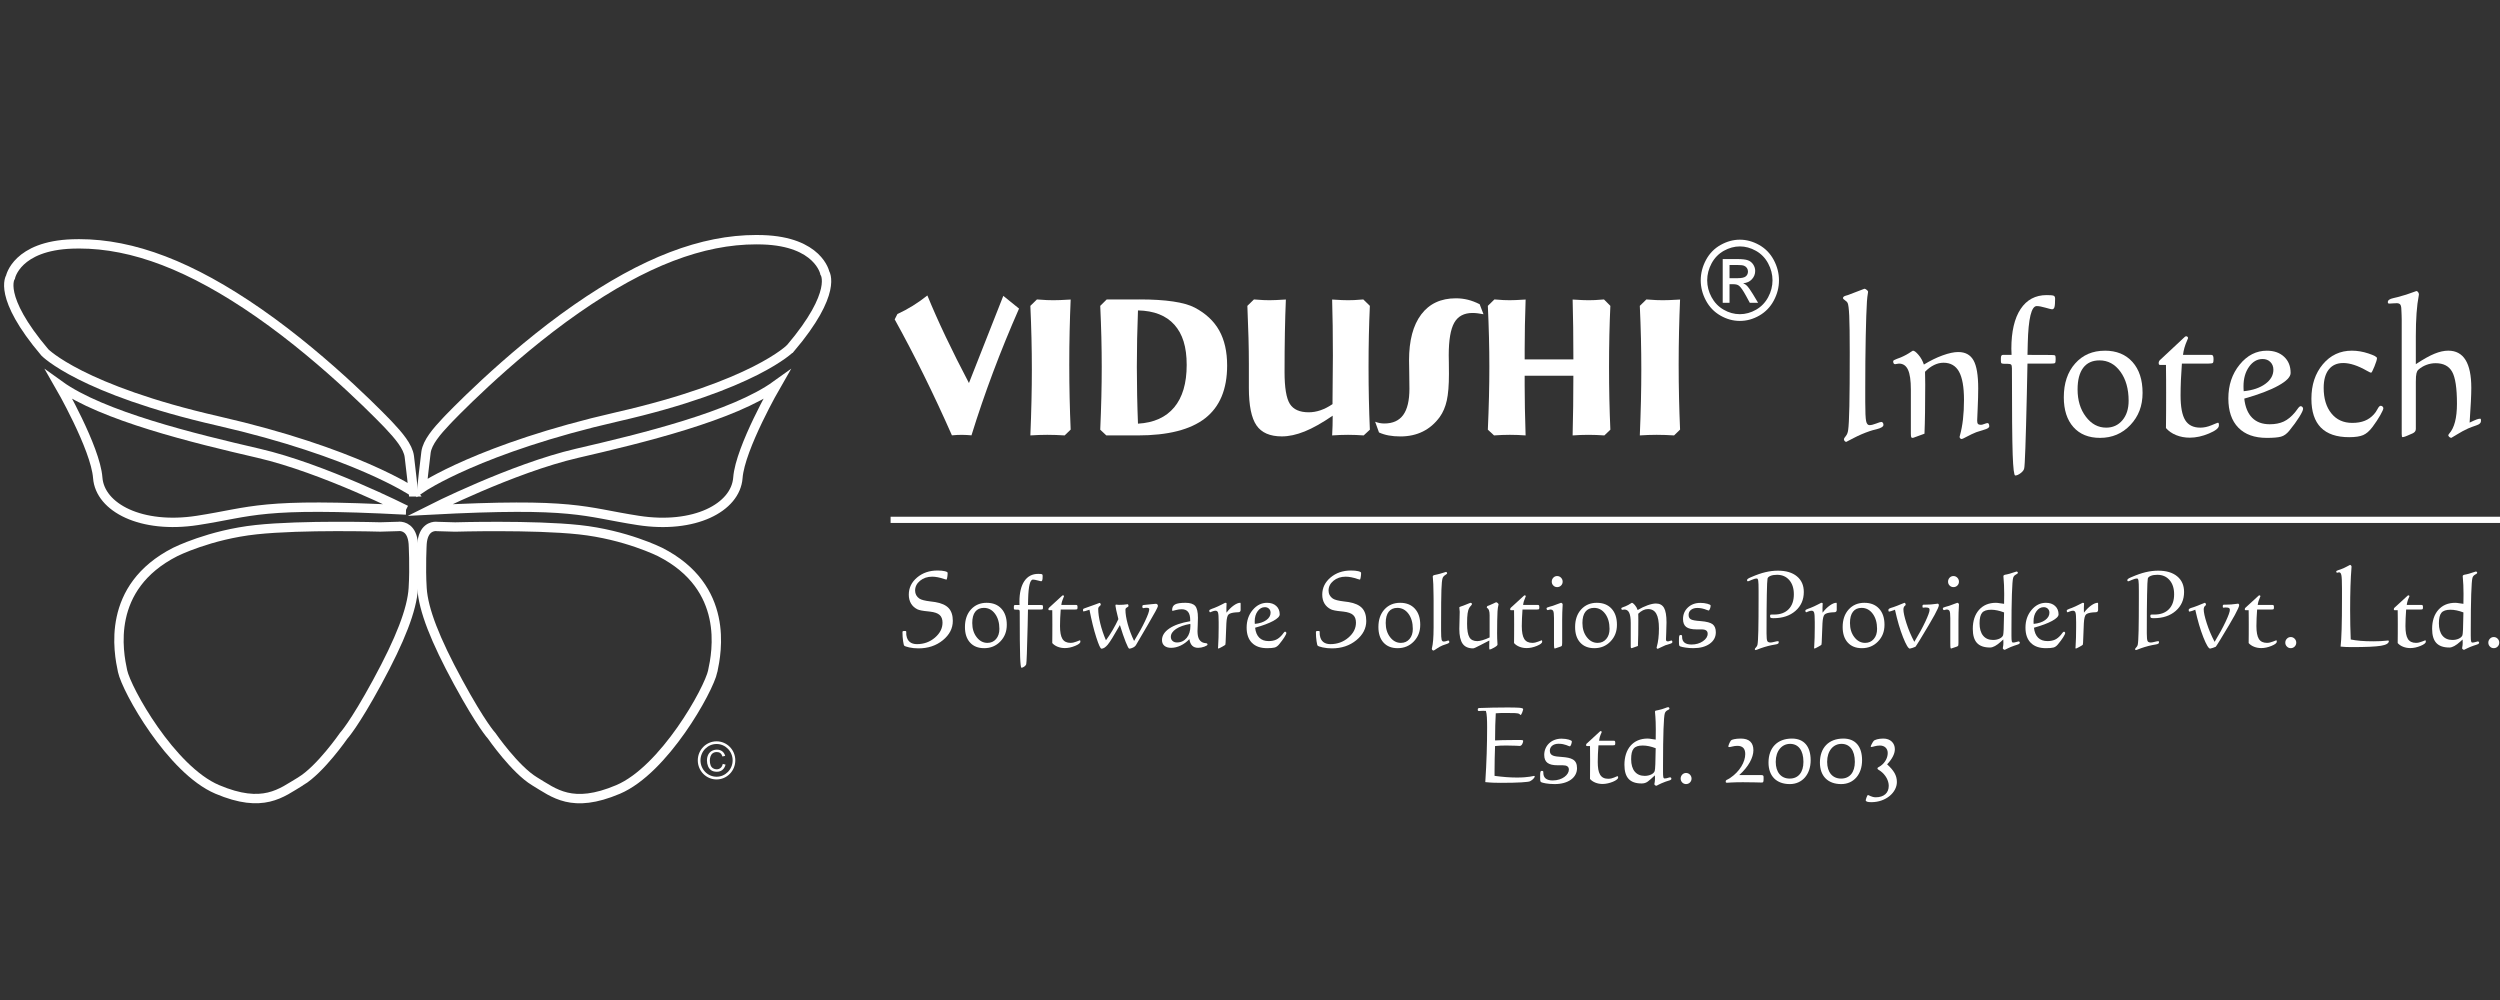 <svg width="400" height="160" viewBox="0 0 400 160" fill="none" xmlns="http://www.w3.org/2000/svg">
<rect x="0" y="0" width="400" height="160" fill="#333333" stroke="none"/>
<g clip-path="url(#clip0_2484_17034)">
<path d="M126.47 55.727C134.117 46.717 131.972 43.668 131.972 43.668C131.972 43.668 130.972 38.656 122.04 38.365C121.696 38.355 121.35 38.348 121.005 38.348C112.369 38.348 103.096 41.862 92.243 49.407C80.951 57.252 71.45 67.35 71.45 67.35C69.877 69.017 68.376 70.763 68.162 72.362C67.946 73.958 67.518 78.029 67.518 78.029C67.518 78.029 76.805 71.709 98.743 66.695C120.679 61.685 126.467 55.727 126.467 55.727H126.47Z" stroke="white" stroke-width="1.5" stroke-miterlimit="10"/>
<path d="M118.064 76.445C118.423 71.65 124.209 61.629 124.209 61.629C117.347 66.568 102.702 70.127 92.341 72.523C81.978 74.919 68.761 81.604 68.761 81.604C92.197 80.369 93.197 81.895 102.132 83.271C111.064 84.655 117.706 81.239 118.064 76.445Z" stroke="white" stroke-width="1.5" stroke-miterlimit="10"/>
<path d="M114.041 107.382C114.683 104.369 116.756 93.983 105.609 88.316C105.609 88.316 100.107 85.553 92.675 84.754C85.247 83.959 72.813 84.321 72.813 84.321L69.989 84.24C69.989 84.24 69.899 84.222 69.75 84.222C69.172 84.222 67.724 84.478 67.525 86.987C67.525 86.987 67.311 90.717 67.525 94.127C67.739 97.543 69.6 102.34 73.314 109.164C77.029 115.997 78.672 117.735 78.672 117.735C78.672 117.735 82.387 123.114 85.528 125.007C88.674 126.894 91.533 129.434 98.895 126.312C106.256 123.188 113.399 110.396 114.043 107.385L114.041 107.382Z" stroke="white" stroke-width="1.5" stroke-miterlimit="10"/>
<path d="M66.131 78.695C66.131 78.695 65.7 74.624 65.489 73.027C65.275 71.426 63.772 69.683 62.201 68.015C62.201 68.015 52.697 57.918 41.411 50.072C30.553 42.527 21.282 39.013 12.644 39.013C12.301 39.013 11.955 39.018 11.611 39.031C2.679 39.322 1.679 44.334 1.679 44.334C1.679 44.334 -0.464 47.383 7.181 56.392C7.181 56.392 12.973 62.35 34.908 67.36C56.841 72.375 66.131 78.692 66.133 78.695H66.131Z" stroke="white" stroke-width="1.5" stroke-miterlimit="10"/>
<path d="M64.943 81.602C64.943 81.602 51.725 74.917 41.362 72.521C31 70.123 16.351 66.566 9.492 61.627C9.492 61.627 15.281 71.649 15.639 76.443C15.998 81.237 22.642 84.653 31.577 83.269C40.509 81.893 41.507 80.367 64.945 81.602H64.943Z" stroke="white" stroke-width="1.5" stroke-miterlimit="10"/>
<path d="M48.121 125.001C51.267 123.108 54.982 117.73 54.982 117.73C54.982 117.73 56.627 115.991 60.343 109.158C64.059 102.334 65.915 97.537 66.129 94.121C66.343 90.711 66.129 86.982 66.129 86.982C65.928 84.472 64.484 84.216 63.904 84.216C63.758 84.216 63.665 84.234 63.665 84.234L60.841 84.315C60.841 84.315 48.407 83.953 40.976 84.748C33.545 85.547 28.042 88.31 28.042 88.31C16.893 93.977 18.966 104.366 19.611 107.376C20.253 110.387 27.4 123.179 34.759 126.304C42.121 129.426 44.975 126.888 48.121 124.998V125.001Z" stroke="white" stroke-width="1.5" stroke-miterlimit="10"/>
<path d="M114.65 119.039C116.069 119.039 117.221 120.216 117.221 121.658C117.221 123.1 116.069 124.277 114.65 124.277C113.232 124.277 112.077 123.098 112.077 121.658C112.077 120.218 113.229 119.039 114.65 119.039ZM114.65 118.612C112.993 118.612 111.646 119.973 111.646 121.658C111.646 123.343 112.993 124.712 114.65 124.712C116.308 124.712 117.649 123.343 117.649 121.658C117.649 119.973 116.305 118.612 114.65 118.612ZM115.643 122.22C115.584 122.508 115.462 122.726 115.292 122.87C115.118 123.014 114.909 123.09 114.658 123.09C114.451 123.09 114.262 123.039 114.088 122.928C113.911 122.819 113.784 122.66 113.697 122.445C113.613 122.225 113.575 121.972 113.575 121.678C113.575 121.451 113.61 121.238 113.68 121.026C113.754 120.813 113.871 120.641 114.043 120.517C114.217 120.39 114.434 120.327 114.693 120.327C114.917 120.327 115.103 120.385 115.25 120.499C115.399 120.611 115.514 120.79 115.594 121.041L116.029 120.937C115.939 120.623 115.78 120.378 115.549 120.203C115.32 120.031 115.039 119.945 114.703 119.945C114.404 119.945 114.133 120.013 113.884 120.148C113.64 120.287 113.448 120.492 113.314 120.757C113.18 121.023 113.112 121.332 113.112 121.686C113.112 122.012 113.175 122.321 113.292 122.604C113.411 122.888 113.583 123.103 113.809 123.252C114.038 123.406 114.332 123.48 114.695 123.48C115.058 123.48 115.342 123.381 115.586 123.184C115.827 122.986 115.997 122.705 116.089 122.339L115.643 122.222" fill="white"/>
<path d="M152.45 99.347C152.45 100.54 151.918 101.569 150.855 102.437C149.79 103.304 148.492 103.739 146.958 103.739C146.421 103.739 145.928 103.688 145.474 103.586C145.021 103.483 144.754 103.388 144.676 103.302C144.623 103.264 144.564 103.027 144.497 102.585C144.431 102.146 144.396 101.671 144.396 101.165C144.396 101.068 144.418 101.008 144.464 100.988C144.51 100.966 144.63 100.957 144.826 100.957C144.89 100.957 144.935 100.97 144.962 100.995C144.988 101.019 145.001 101.066 145.001 101.137V101.354C145.001 101.441 145.003 101.507 145.007 101.556C145.014 101.605 145.021 101.651 145.031 101.7C145.106 102.148 145.285 102.488 145.568 102.716C145.852 102.944 146.234 103.062 146.711 103.062C147.82 103.062 148.78 102.714 149.589 102.022C150.399 101.327 150.803 100.531 150.803 99.63C150.803 99.08 150.648 98.668 150.34 98.393C150.032 98.118 149.52 97.94 148.804 97.858C148.719 97.847 148.601 97.834 148.453 97.818C147.641 97.743 147.087 97.636 146.79 97.494C146.338 97.268 145.996 96.958 145.76 96.561C145.525 96.163 145.407 95.691 145.407 95.141C145.407 94.063 145.847 93.149 146.731 92.401C147.615 91.654 148.708 91.281 150.006 91.281C150.477 91.281 150.866 91.319 151.169 91.392C151.472 91.465 151.623 91.554 151.623 91.663C151.623 91.889 151.601 92.124 151.56 92.37C151.518 92.617 151.472 92.739 151.424 92.739C151.383 92.739 151.263 92.705 151.067 92.641C150.344 92.393 149.707 92.268 149.155 92.268C148.381 92.268 147.73 92.486 147.205 92.921C146.679 93.355 146.417 93.879 146.417 94.493C146.417 94.757 146.476 94.999 146.591 95.219C146.709 95.436 146.877 95.622 147.102 95.773C147.405 95.973 147.99 96.124 148.861 96.228C149.205 96.27 149.465 96.305 149.642 96.332C150.628 96.498 151.344 96.822 151.787 97.299C152.23 97.778 152.452 98.462 152.452 99.351L152.45 99.347Z" fill="white"/>
<path d="M157.878 96.45C158.871 96.45 159.652 96.763 160.226 97.388C160.798 98.014 161.086 98.87 161.086 99.961C161.086 101.053 160.741 101.92 160.051 102.636C159.36 103.351 158.502 103.708 157.472 103.708C156.506 103.708 155.751 103.408 155.208 102.809C154.664 102.211 154.392 101.381 154.392 100.325C154.392 99.161 154.712 98.222 155.354 97.513C155.997 96.805 156.838 96.448 157.878 96.448V96.45ZM157.424 97.26C156.82 97.26 156.358 97.466 156.039 97.879C155.72 98.291 155.561 98.892 155.561 99.68C155.561 100.587 155.795 101.343 156.266 101.949C156.735 102.557 157.309 102.861 157.99 102.861C158.557 102.861 159.017 102.654 159.371 102.244C159.722 101.834 159.901 101.294 159.901 100.627C159.901 99.64 159.667 98.832 159.203 98.202C158.738 97.575 158.144 97.26 157.424 97.26Z" fill="white"/>
<path d="M164.477 97.525C164.462 98.157 164.442 99.022 164.423 100.122C164.333 104.007 164.259 106.045 164.2 106.24C164.178 106.376 164.08 106.509 163.901 106.642C163.722 106.773 163.567 106.839 163.436 106.839C163.336 106.839 163.264 106.256 163.22 105.089C163.179 103.92 163.157 101.533 163.157 97.922C163.157 97.756 163.133 97.649 163.085 97.607C163.037 97.565 162.937 97.543 162.782 97.543H162.575C162.42 97.543 162.324 97.532 162.28 97.507C162.239 97.483 162.217 97.423 162.217 97.325V97.059C162.217 96.973 162.232 96.908 162.26 96.866C162.291 96.824 162.332 96.8 162.391 96.8H163.124C163.124 96.74 163.122 96.656 163.116 96.544C163.109 96.434 163.109 96.352 163.109 96.296C163.109 94.861 163.371 93.756 163.893 92.982C164.416 92.208 165.154 91.82 166.109 91.82C166.413 91.82 166.607 91.838 166.694 91.869C166.781 91.902 166.825 91.984 166.825 92.119C166.825 92.47 166.808 92.705 166.77 92.822C166.733 92.94 166.664 93 166.563 93C166.504 93 166.319 92.956 166.007 92.867C165.693 92.778 165.446 92.734 165.267 92.734C164.811 92.734 164.556 93.763 164.503 95.824C164.493 96.245 164.486 96.569 164.479 96.795L166.502 96.804C166.688 96.804 166.797 96.82 166.829 96.853C166.862 96.886 166.877 96.984 166.877 97.15C166.877 97.332 166.86 97.441 166.821 97.474C166.784 97.51 166.65 97.525 166.424 97.525H164.482H164.477Z" fill="white"/>
<path d="M168.362 102.891C168.369 102.412 168.371 101.94 168.373 101.474C168.375 101.01 168.377 100.496 168.377 99.928C168.377 99.588 168.377 99.227 168.373 98.843C168.371 98.459 168.366 98.058 168.362 97.636H167.908C167.838 97.636 167.795 97.627 167.777 97.607C167.758 97.59 167.747 97.545 167.74 97.474C167.745 97.361 167.793 97.268 167.884 97.199C167.917 97.173 167.937 97.153 167.948 97.144L169.793 95.451C169.879 95.365 169.94 95.309 169.977 95.285C170.014 95.261 170.051 95.249 170.088 95.249C170.125 95.249 170.16 95.265 170.193 95.294C170.223 95.325 170.241 95.36 170.241 95.403C170.241 95.418 170.215 95.482 170.162 95.596C169.977 95.995 169.859 96.394 169.811 96.793H172.207C172.281 96.793 172.331 96.82 172.362 96.875C172.392 96.929 172.405 97.024 172.405 97.159C172.405 97.321 172.386 97.423 172.348 97.463C172.311 97.503 172.189 97.523 171.982 97.523H169.715C169.678 97.998 169.649 98.459 169.63 98.903C169.612 99.349 169.601 99.77 169.601 100.169C169.601 101.13 169.732 101.818 169.994 102.235C170.256 102.649 170.686 102.858 171.279 102.858C171.587 102.858 171.908 102.789 172.244 102.652C172.578 102.514 172.756 102.445 172.776 102.445C172.796 102.445 172.815 102.459 172.833 102.483C172.848 102.507 172.857 102.534 172.857 102.561V102.68C172.857 102.893 172.575 103.113 172.012 103.344C171.449 103.577 170.906 103.692 170.383 103.692C169.968 103.692 169.584 103.623 169.228 103.481C168.873 103.341 168.585 103.144 168.36 102.891H168.362Z" fill="white"/>
<path d="M179.184 100.01C178.228 101.698 177.576 102.749 177.223 103.166C176.869 103.581 176.54 103.79 176.232 103.79C176.068 103.79 175.791 103.182 175.401 101.969C175.01 100.755 174.65 99.285 174.314 97.559C174.277 97.57 174.225 97.585 174.155 97.608C173.74 97.754 173.474 97.825 173.35 97.825C173.323 97.818 173.306 97.807 173.297 97.785C173.291 97.763 173.284 97.725 173.284 97.672C173.284 97.548 173.291 97.47 173.302 97.441C173.313 97.41 173.47 97.346 173.771 97.242C174.264 97.08 174.742 96.909 175.204 96.731C175.667 96.554 175.905 96.465 175.92 96.465C175.979 96.465 176.027 96.494 176.064 96.55C176.101 96.607 176.121 96.676 176.121 96.756C176.121 96.816 176.053 96.9 175.918 97.007C175.782 97.115 175.715 97.257 175.715 97.435C175.715 98.076 175.824 98.848 176.042 99.746C176.26 100.644 176.561 101.543 176.95 102.446C177.327 101.933 177.681 101.394 178.012 100.831C178.344 100.267 178.654 99.677 178.94 99.063C178.796 98.495 178.682 98.016 178.597 97.621C178.512 97.226 178.471 96.991 178.471 96.909C178.471 96.84 178.479 96.794 178.495 96.771C178.51 96.749 178.551 96.738 178.615 96.738C178.641 96.738 178.7 96.745 178.789 96.758C178.879 96.772 178.959 96.778 179.027 96.778C179.516 96.778 179.943 96.749 180.316 96.689C180.369 96.678 180.402 96.674 180.412 96.674C180.45 96.674 180.482 96.698 180.513 96.751C180.541 96.802 180.556 96.867 180.556 96.942C180.556 97.033 180.476 97.118 180.314 97.193C180.153 97.268 180.07 97.39 180.07 97.557C180.07 98.182 180.192 98.945 180.436 99.846C180.681 100.746 181.021 101.649 181.453 102.556C182.18 101.376 182.767 100.312 183.212 99.369C183.659 98.424 183.88 97.799 183.88 97.492C183.88 97.401 183.845 97.335 183.777 97.299C183.707 97.262 183.578 97.242 183.386 97.242C183.297 97.242 183.199 97.253 183.096 97.275C182.994 97.297 182.933 97.306 182.917 97.306C182.88 97.306 182.848 97.284 182.817 97.237C182.786 97.191 182.773 97.142 182.773 97.086C182.773 96.978 182.786 96.907 182.817 96.869C182.848 96.831 182.911 96.807 183.013 96.796C183.489 96.743 183.923 96.698 184.312 96.663C184.698 96.627 184.907 96.609 184.94 96.609C185.04 96.609 185.119 96.641 185.178 96.707C185.237 96.771 185.265 96.86 185.265 96.973C185.265 97.142 184.728 98.136 183.657 99.959C182.887 101.259 182.261 102.33 181.778 103.171C181.678 103.355 181.51 103.504 181.279 103.615C181.045 103.728 180.845 103.785 180.681 103.785C180.585 103.785 180.397 103.433 180.116 102.729C179.834 102.026 179.524 101.117 179.184 100.006V100.01Z" fill="white"/>
<path d="M190.296 102.259C189.881 102.701 189.419 103.045 188.908 103.286C188.395 103.53 187.887 103.652 187.383 103.652C186.923 103.652 186.563 103.542 186.305 103.324C186.048 103.107 185.919 102.803 185.919 102.415C185.919 101.703 186.314 101.082 187.104 100.549C187.896 100.017 189.004 99.633 190.433 99.396V99.218C190.433 98.624 190.32 98.187 190.093 97.903C189.866 97.619 189.523 97.479 189.063 97.479C188.771 97.479 188.465 97.521 188.144 97.608C187.824 97.694 187.647 97.737 187.614 97.737C187.588 97.737 187.568 97.725 187.558 97.703C187.547 97.681 187.542 97.65 187.542 97.606C187.542 97.18 187.699 96.88 188.016 96.707C188.332 96.534 188.886 96.448 189.683 96.448C190.422 96.448 190.937 96.616 191.232 96.954C191.524 97.291 191.67 97.923 191.67 98.85C191.67 99.136 191.66 99.513 191.638 99.979C191.612 100.445 191.601 100.771 191.601 100.955C191.601 101.467 191.666 101.869 191.797 102.157C191.926 102.446 192.137 102.659 192.421 102.792C192.554 102.852 192.716 102.887 192.912 102.903C193.104 102.914 193.204 102.989 193.204 103.124C193.204 103.227 193.032 103.342 192.692 103.466C192.349 103.59 192.02 103.652 191.708 103.652C191.297 103.652 190.979 103.537 190.75 103.306C190.518 103.078 190.37 102.727 190.3 102.259H190.296ZM190.446 99.824C189.482 99.992 188.721 100.261 188.166 100.633C187.612 101.006 187.335 101.428 187.335 101.896C187.335 102.166 187.424 102.384 187.606 102.548C187.787 102.712 188.022 102.794 188.315 102.794C188.945 102.794 189.462 102.552 189.864 102.071C190.263 101.587 190.464 100.944 190.464 100.141C190.464 100.108 190.464 100.059 190.457 99.99C190.453 99.924 190.451 99.868 190.451 99.824H190.446Z" fill="white"/>
<path d="M196.234 98.034C196.6 97.548 196.987 97.162 197.392 96.876C197.798 96.59 198.143 96.446 198.422 96.446C198.459 96.446 198.483 96.459 198.49 96.486C198.496 96.512 198.501 96.57 198.501 96.656V97.586C198.501 97.828 198.374 97.954 198.119 97.958C197.949 97.963 197.798 97.972 197.665 97.983C197.12 98.032 196.751 98.145 196.563 98.32C196.376 98.495 196.26 98.965 196.219 99.731C196.186 100.363 196.157 101.079 196.133 101.882C196.109 102.685 196.085 103.109 196.057 103.153C196.031 103.202 195.852 103.315 195.52 103.497C195.189 103.677 194.999 103.768 194.951 103.768C194.92 103.768 194.901 103.761 194.896 103.743C194.89 103.728 194.885 103.69 194.879 103.63C194.879 103.619 194.885 103.566 194.896 103.468C194.955 102.579 194.986 101.55 194.986 100.385V99.544C194.986 98.735 194.953 98.227 194.885 98.023C194.82 97.816 194.687 97.714 194.49 97.714C194.327 97.714 194.146 97.757 193.949 97.839C193.753 97.923 193.646 97.965 193.633 97.965C193.592 97.965 193.554 97.941 193.526 97.892C193.496 97.843 193.482 97.779 193.482 97.697C193.482 97.599 193.622 97.504 193.906 97.406C194.065 97.351 194.192 97.306 194.288 97.269C194.687 97.111 195.073 96.936 195.448 96.738C195.824 96.541 196.018 96.443 196.029 96.443C196.107 96.443 196.166 96.452 196.201 96.472C196.236 96.492 196.253 96.525 196.253 96.574C196.232 96.887 196.223 97.12 196.223 97.271C196.223 97.47 196.223 97.623 196.227 97.732C196.227 97.841 196.234 97.941 196.238 98.032L196.234 98.034Z" fill="white"/>
<path d="M200.819 100.438C200.898 101.139 201.122 101.672 201.487 102.033C201.853 102.395 202.351 102.574 202.984 102.574C203.444 102.574 203.841 102.499 204.173 102.35C204.504 102.2 204.823 101.942 205.131 101.581C205.183 101.516 205.251 101.43 205.329 101.321C205.445 101.155 205.539 101.07 205.608 101.07C205.667 101.07 205.717 101.093 205.757 101.135C205.798 101.177 205.816 101.228 205.816 101.288C205.816 101.401 205.709 101.627 205.495 101.967C205.279 102.306 204.997 102.688 204.646 103.109C204.428 103.371 204.192 103.539 203.937 103.606C203.682 103.672 203.28 103.708 202.735 103.708C201.683 103.708 200.876 103.424 200.311 102.854C199.746 102.284 199.462 101.474 199.462 100.421C199.462 99.314 199.783 98.375 200.424 97.606C201.066 96.834 201.836 96.448 202.733 96.448C203.344 96.448 203.832 96.616 204.201 96.954C204.57 97.291 204.753 97.739 204.753 98.3C204.753 98.624 204.408 98.974 203.714 99.351C203.023 99.728 202.054 100.09 200.815 100.436L200.819 100.438ZM200.771 99.824C201.535 99.748 202.146 99.547 202.606 99.218C203.064 98.89 203.293 98.495 203.293 98.036C203.293 97.776 203.208 97.564 203.038 97.397C202.868 97.231 202.65 97.147 202.377 97.147C201.919 97.147 201.537 97.362 201.223 97.794C200.909 98.227 200.754 98.766 200.754 99.413C200.754 99.478 200.754 99.547 200.758 99.615C200.762 99.686 200.765 99.755 200.771 99.826V99.824Z" fill="white"/>
<path d="M218.604 99.347C218.604 100.54 218.071 101.569 217.007 102.437C215.942 103.304 214.644 103.739 213.11 103.739C212.575 103.739 212.08 103.688 211.626 103.586C211.172 103.483 210.906 103.388 210.825 103.302C210.773 103.264 210.714 103.027 210.646 102.585C210.581 102.146 210.546 101.671 210.546 101.165C210.546 101.068 210.57 101.008 210.614 100.988C210.657 100.966 210.779 100.957 210.976 100.957C211.041 100.957 211.085 100.97 211.113 100.995C211.139 101.019 211.152 101.066 211.152 101.137V101.354C211.152 101.441 211.157 101.507 211.161 101.556C211.168 101.605 211.174 101.651 211.185 101.7C211.259 102.148 211.438 102.488 211.722 102.716C212.006 102.944 212.385 103.062 212.863 103.062C213.974 103.062 214.932 102.714 215.741 102.022C216.551 101.327 216.954 100.531 216.954 99.63C216.954 99.08 216.801 98.668 216.494 98.393C216.186 98.118 215.673 97.94 214.958 97.858C214.873 97.847 214.755 97.834 214.606 97.818C213.793 97.743 213.241 97.636 212.944 97.494C212.492 97.268 212.15 96.958 211.914 96.561C211.678 96.163 211.56 95.691 211.56 95.141C211.56 94.063 212.001 93.149 212.885 92.401C213.769 91.654 214.86 91.281 216.16 91.281C216.631 91.281 217.022 91.319 217.323 91.392C217.626 91.465 217.777 91.554 217.777 91.663C217.777 91.889 217.755 92.124 217.711 92.37C217.67 92.617 217.624 92.739 217.576 92.739C217.535 92.739 217.415 92.705 217.216 92.641C216.496 92.393 215.859 92.268 215.307 92.268C214.53 92.268 213.882 92.486 213.356 92.921C212.83 93.355 212.569 93.879 212.569 94.493C212.569 94.757 212.625 94.999 212.743 95.219C212.859 95.436 213.029 95.622 213.251 95.773C213.555 95.973 214.14 96.124 215.01 96.228C215.355 96.27 215.614 96.305 215.791 96.332C216.777 96.498 217.493 96.822 217.936 97.299C218.379 97.778 218.602 98.462 218.602 99.351L218.604 99.347Z" fill="white"/>
<path d="M224.032 96.45C225.024 96.45 225.808 96.763 226.379 97.388C226.953 98.014 227.239 98.87 227.239 99.961C227.239 101.053 226.894 101.92 226.205 102.636C225.515 103.351 224.656 103.708 223.626 103.708C222.659 103.708 221.904 103.408 221.361 102.809C220.818 102.211 220.545 101.381 220.545 100.325C220.545 99.161 220.866 98.222 221.509 97.513C222.151 96.805 222.991 96.448 224.032 96.448V96.45ZM223.578 97.26C222.973 97.26 222.511 97.466 222.192 97.879C221.874 98.291 221.714 98.892 221.714 99.68C221.714 100.587 221.948 101.343 222.419 101.949C222.888 102.557 223.462 102.861 224.141 102.861C224.708 102.861 225.171 102.654 225.522 102.244C225.875 101.834 226.05 101.294 226.05 100.627C226.05 99.64 225.819 98.832 225.354 98.202C224.889 97.575 224.296 97.26 223.573 97.26H223.578Z" fill="white"/>
<path d="M229.376 100.534V96.115C229.376 95.856 229.372 95.561 229.366 95.226C229.357 94.891 229.352 94.678 229.352 94.587C229.352 93.831 229.322 93.112 229.256 92.427C229.248 92.325 229.241 92.265 229.241 92.249C229.241 92.121 229.352 92.034 229.575 91.99C229.708 91.963 229.822 91.939 229.918 91.916C230.24 91.846 230.557 91.759 230.867 91.657C231.179 91.555 231.34 91.504 231.358 91.504C231.406 91.504 231.447 91.528 231.484 91.577C231.521 91.626 231.539 91.686 231.539 91.755C231.539 91.792 231.432 91.881 231.216 92.021C231.002 92.16 230.865 92.331 230.806 92.531C230.72 92.81 230.662 93.425 230.627 94.372C230.592 95.319 230.574 97.18 230.574 99.96V100.898C230.574 101.67 230.603 102.153 230.657 102.351C230.712 102.548 230.825 102.648 230.998 102.648C231.135 102.648 231.288 102.617 231.456 102.562C231.622 102.506 231.709 102.477 231.713 102.477C231.761 102.477 231.803 102.506 231.84 102.557C231.877 102.61 231.894 102.672 231.894 102.746C231.894 102.852 231.731 102.956 231.401 103.061C231.168 103.129 230.978 103.196 230.836 103.254C230.513 103.389 230.199 103.562 229.894 103.77C229.588 103.981 229.414 104.088 229.372 104.088C229.298 104.088 229.235 104.059 229.176 104.001C229.121 103.946 229.093 103.879 229.093 103.804C229.093 103.793 229.099 103.762 229.11 103.713C229.285 103.005 229.372 101.947 229.372 100.534H229.376Z" fill="white"/>
<path d="M238.3 102.478C237.925 102.666 237.454 102.908 236.891 103.207C236.227 103.562 235.828 103.74 235.697 103.74C234.931 103.74 234.373 103.491 234.021 102.997C233.67 102.5 233.491 101.71 233.491 100.625C233.491 100.361 233.502 99.922 233.522 99.31C233.544 98.698 233.554 98.219 233.554 97.875C233.554 97.799 233.544 97.684 233.522 97.531C233.502 97.378 233.491 97.26 233.491 97.178C233.491 97.136 233.583 97.085 233.771 97.025C233.919 96.977 234.043 96.934 234.146 96.897C234.379 96.81 234.617 96.715 234.857 96.611C235.099 96.504 235.23 96.453 235.252 96.453C235.331 96.453 235.396 96.471 235.442 96.506C235.49 96.542 235.514 96.588 235.514 96.648C235.514 96.715 235.457 96.806 235.344 96.923C235.23 97.043 235.145 97.15 235.093 97.247C234.964 97.469 234.872 97.762 234.818 98.13C234.761 98.498 234.733 99.053 234.733 99.798C234.733 100.827 234.857 101.55 235.104 101.963C235.35 102.376 235.771 102.58 236.365 102.58C236.583 102.58 236.864 102.531 237.214 102.427C237.56 102.325 237.936 102.178 238.339 101.99V98.436C238.339 97.806 238.215 97.424 237.964 97.296C237.916 97.274 237.892 97.254 237.892 97.231C237.892 97.058 237.955 96.957 238.084 96.923C238.121 96.917 238.154 96.91 238.187 96.899C238.42 96.812 238.669 96.701 238.933 96.566C239.199 96.431 239.354 96.364 239.395 96.364C239.463 96.364 239.544 96.406 239.633 96.493C239.723 96.579 239.771 96.653 239.771 96.713C239.771 96.717 239.764 96.741 239.753 96.784C239.679 97.065 239.629 97.407 239.603 97.813C239.581 98.185 239.566 98.678 239.555 99.29C239.544 99.902 239.537 100.581 239.537 101.324C239.537 101.901 239.555 102.455 239.594 102.983C239.598 103.065 239.601 103.114 239.601 103.13C239.601 103.254 239.417 103.418 239.051 103.62C238.686 103.822 238.457 103.924 238.366 103.924C238.335 103.924 238.311 103.902 238.298 103.855C238.285 103.811 238.278 103.733 238.278 103.624V103.383C238.278 103.263 238.278 103.127 238.285 102.977C238.285 102.826 238.291 102.662 238.296 102.484L238.3 102.478Z" fill="white"/>
<path d="M242.246 102.891C242.252 102.412 242.255 101.94 242.259 101.474C242.259 101.01 242.263 100.496 242.263 99.928C242.263 99.588 242.263 99.227 242.259 98.843C242.255 98.459 242.252 98.058 242.246 97.636H241.792C241.724 97.636 241.679 97.627 241.661 97.607C241.644 97.588 241.631 97.545 241.624 97.474C241.631 97.361 241.679 97.268 241.768 97.199C241.799 97.173 241.82 97.153 241.833 97.144L243.679 95.451C243.764 95.365 243.826 95.309 243.863 95.285C243.9 95.261 243.939 95.249 243.976 95.249C244.013 95.249 244.048 95.265 244.079 95.294C244.109 95.325 244.127 95.36 244.127 95.403C244.127 95.418 244.098 95.482 244.048 95.596C243.863 95.995 243.745 96.394 243.697 96.793H246.093C246.167 96.793 246.217 96.82 246.247 96.875C246.278 96.929 246.291 97.024 246.291 97.159C246.291 97.321 246.274 97.423 246.237 97.463C246.197 97.503 246.075 97.523 245.87 97.523H243.601C243.564 97.998 243.535 98.459 243.518 98.903C243.498 99.349 243.487 99.77 243.487 100.169C243.487 101.13 243.62 101.818 243.882 102.235C244.144 102.649 244.574 102.858 245.167 102.858C245.475 102.858 245.796 102.789 246.13 102.652C246.466 102.514 246.642 102.445 246.664 102.445C246.684 102.445 246.704 102.459 246.719 102.483C246.734 102.507 246.743 102.534 246.743 102.561V102.68C246.743 102.893 246.461 103.113 245.898 103.344C245.335 103.577 244.792 103.692 244.266 103.692C243.854 103.692 243.468 103.623 243.114 103.481C242.759 103.341 242.468 103.144 242.246 102.891Z" fill="white"/>
<path d="M249.946 99.214V102.869C249.946 102.945 249.939 103.027 249.93 103.113V103.155C249.93 103.231 249.913 103.291 249.878 103.335C249.843 103.382 249.782 103.422 249.697 103.453C249.507 103.519 249.304 103.586 249.092 103.659C248.881 103.732 248.772 103.768 248.765 103.768C248.724 103.768 248.691 103.721 248.671 103.623C248.649 103.526 248.639 103.28 248.639 102.887V98.897C248.639 98.287 248.597 97.905 248.512 97.752C248.427 97.599 248.274 97.521 248.052 97.521C247.993 97.521 247.916 97.539 247.825 97.57C247.733 97.603 247.672 97.619 247.646 97.619C247.587 97.619 247.539 97.592 247.502 97.539C247.465 97.486 247.447 97.412 247.447 97.322C247.454 97.24 247.609 97.16 247.916 97.08C248.135 97.027 248.313 96.973 248.457 96.927C248.717 96.84 248.99 96.74 249.278 96.623C249.564 96.507 249.725 96.448 249.762 96.448C249.817 96.448 249.874 96.474 249.935 96.53C249.996 96.583 250.024 96.638 250.024 96.692C250.024 96.714 250.024 96.778 250.018 96.885C249.97 97.634 249.946 98.411 249.946 99.216V99.214ZM249.14 92.166C249.385 92.166 249.594 92.255 249.767 92.433C249.939 92.61 250.024 92.821 250.024 93.065C250.024 93.309 249.939 93.52 249.769 93.688C249.599 93.855 249.391 93.939 249.14 93.939C248.903 93.939 248.7 93.855 248.532 93.684C248.364 93.515 248.281 93.309 248.281 93.065C248.281 92.821 248.364 92.603 248.532 92.428C248.7 92.253 248.903 92.166 249.14 92.166Z" fill="white"/>
<path d="M255.503 96.45C256.496 96.45 257.279 96.763 257.851 97.388C258.425 98.014 258.711 98.87 258.711 99.961C258.711 101.053 258.366 101.92 257.677 102.636C256.987 103.351 256.127 103.708 255.097 103.708C254.131 103.708 253.376 103.408 252.833 102.809C252.289 102.211 252.017 101.381 252.017 100.325C252.017 99.161 252.337 98.222 252.981 97.513C253.623 96.805 254.463 96.448 255.503 96.448V96.45ZM255.052 97.26C254.447 97.26 253.985 97.466 253.666 97.879C253.348 98.291 253.188 98.892 253.188 99.68C253.188 100.587 253.422 101.343 253.893 101.949C254.362 102.557 254.936 102.861 255.615 102.861C256.182 102.861 256.644 102.654 256.996 102.244C257.349 101.834 257.526 101.294 257.526 100.627C257.526 99.64 257.295 98.832 256.83 98.202C256.365 97.575 255.772 97.26 255.049 97.26H255.052Z" fill="white"/>
<path d="M260.918 103.408V99.694C260.918 98.934 260.837 98.381 260.673 98.04C260.512 97.696 260.254 97.525 259.905 97.525C259.859 97.525 259.798 97.534 259.726 97.549C259.654 97.567 259.606 97.574 259.578 97.574C259.526 97.574 259.484 97.552 259.456 97.51C259.425 97.467 259.412 97.405 259.412 97.323C259.412 97.268 259.512 97.208 259.715 97.137C259.864 97.088 259.982 97.046 260.067 97.008C260.39 96.873 260.691 96.711 260.966 96.522C261.042 96.474 261.083 96.449 261.094 96.449C261.206 96.449 261.363 96.564 261.563 96.793C261.766 97.024 261.919 97.294 262.026 97.607C262.561 97.283 263.091 97.028 263.617 96.842C264.143 96.656 264.585 96.562 264.945 96.562C265.545 96.562 265.975 96.793 266.242 97.254C266.508 97.716 266.641 98.492 266.641 99.581C266.641 100.083 266.626 100.635 266.597 101.24C266.567 101.844 266.556 102.19 266.556 102.276C266.556 102.412 266.58 102.503 266.626 102.551C266.674 102.6 266.759 102.622 266.881 102.622C266.944 102.622 267.038 102.6 267.162 102.551C267.287 102.503 267.378 102.478 267.437 102.478C267.479 102.478 267.514 102.503 267.54 102.551C267.566 102.6 267.579 102.665 267.579 102.747C267.579 102.86 267.428 102.957 267.125 103.035C266.87 103.106 266.654 103.173 266.473 103.237C266.213 103.341 265.953 103.461 265.689 103.598C265.428 103.736 265.279 103.805 265.249 103.805C265.196 103.805 265.148 103.787 265.111 103.751C265.074 103.716 265.057 103.672 265.057 103.616C265.057 103.607 265.068 103.565 265.087 103.494C265.316 102.698 265.43 101.715 265.43 100.551C265.43 99.477 265.29 98.692 265.007 98.195C264.727 97.698 264.286 97.45 263.686 97.45C263.416 97.45 263.145 97.514 262.879 97.643C262.611 97.771 262.358 97.958 262.118 98.202C262.118 98.277 262.122 98.434 262.126 98.674C262.133 98.914 262.133 99.115 262.133 99.277C262.133 100.103 262.126 100.868 262.116 101.571C262.107 102.274 262.089 102.869 262.068 103.357L261.136 103.687C261.136 103.687 261.121 103.692 261.105 103.696C261.09 103.7 261.068 103.703 261.042 103.703C260.994 103.703 260.961 103.681 260.942 103.636C260.924 103.594 260.913 103.516 260.913 103.401L260.918 103.408Z" fill="white"/>
<path d="M270.946 103.706C270.512 103.706 270.095 103.675 269.698 103.615C269.299 103.557 269.013 103.493 268.838 103.422C268.757 103.389 268.703 103.336 268.674 103.26C268.644 103.183 268.631 102.994 268.631 102.695V102.457C268.631 102.069 268.648 101.827 268.683 101.734C268.718 101.639 268.795 101.592 268.91 101.592C268.991 101.597 269.048 101.614 269.083 101.645C269.117 101.674 269.135 101.719 269.135 101.778V101.892C269.135 102.302 269.261 102.61 269.512 102.814C269.765 103.021 270.141 103.123 270.638 103.123C271.35 103.123 271.958 102.947 272.467 102.597C272.973 102.246 273.226 101.847 273.226 101.399C273.226 101.162 273.147 100.987 272.986 100.873C272.827 100.76 272.58 100.703 272.246 100.703H271.435C270.675 100.703 270.128 100.572 269.789 100.31C269.453 100.048 269.283 99.627 269.283 99.043C269.283 98.305 269.543 97.69 270.064 97.198C270.584 96.708 271.249 96.461 272.054 96.461C272.469 96.461 272.846 96.508 273.191 96.603C273.531 96.697 273.704 96.792 273.704 96.889C273.704 97.047 273.667 97.218 273.593 97.404C273.518 97.591 273.446 97.684 273.379 97.684C273.337 97.684 273.243 97.655 273.099 97.595C272.584 97.38 272.078 97.271 271.579 97.271C271.155 97.271 270.815 97.373 270.56 97.575C270.304 97.777 270.178 98.045 270.178 98.38C270.178 98.715 270.291 98.937 270.518 99.079C270.747 99.223 271.271 99.321 272.087 99.374C273.047 99.449 273.695 99.622 274.029 99.888C274.363 100.155 274.531 100.581 274.531 101.164C274.531 101.925 274.203 102.537 273.549 103.005C272.892 103.471 272.028 103.704 270.948 103.704L270.946 103.706Z" fill="white"/>
<path d="M284.596 102.807C284.596 102.958 284.424 103.06 284.079 103.115C283.846 103.153 283.649 103.186 283.49 103.22C282.663 103.397 281.886 103.634 281.16 103.932C281.016 103.985 280.937 104.011 280.92 104.011C280.878 104.011 280.843 103.994 280.813 103.963C280.782 103.932 280.769 103.894 280.769 103.85C280.769 103.801 280.835 103.71 280.961 103.577C281.088 103.446 281.166 103.31 281.192 103.175C281.258 102.878 281.304 102.128 281.332 100.926C281.36 99.722 281.373 97.956 281.373 95.624V94.582C281.373 93.697 281.356 93.138 281.315 92.907C281.273 92.674 281.203 92.559 281.094 92.559C280.872 92.559 280.592 92.634 280.259 92.785C279.925 92.936 279.726 93.011 279.661 93.011C279.624 93.011 279.593 92.992 279.567 92.952C279.538 92.912 279.525 92.865 279.525 92.81C279.525 92.681 279.72 92.535 280.106 92.373C280.171 92.346 280.215 92.326 280.241 92.317C281.044 91.967 281.786 91.709 282.471 91.547C283.156 91.385 283.822 91.306 284.467 91.306C285.761 91.306 286.776 91.607 287.509 92.215C288.242 92.821 288.609 93.657 288.609 94.719C288.609 95.959 288.161 96.969 287.271 97.745C286.379 98.521 285.211 98.91 283.769 98.91C283.54 98.91 283.392 98.892 283.32 98.854C283.248 98.816 283.211 98.73 283.211 98.595C283.211 98.47 283.228 98.395 283.259 98.368C283.291 98.342 283.361 98.328 283.475 98.328H283.863C284.856 98.328 285.63 98.042 286.185 97.47C286.739 96.898 287.016 96.101 287.016 95.083C287.016 94.134 286.772 93.377 286.283 92.814C285.794 92.251 285.142 91.967 284.323 91.967C283.902 91.967 283.553 92.024 283.272 92.142C282.99 92.257 282.835 92.408 282.803 92.59C282.755 92.812 282.715 93.67 282.689 95.168C282.659 96.665 282.646 98.546 282.646 100.811V101.345C282.646 102.008 282.687 102.417 282.77 102.572C282.851 102.725 283.027 102.803 283.3 102.803C283.422 102.803 283.623 102.765 283.9 102.694C284.179 102.618 284.378 102.585 284.502 102.585C284.539 102.59 284.563 102.607 284.579 102.641C284.592 102.672 284.596 102.727 284.596 102.803V102.807Z" fill="white"/>
<path d="M291.61 98.034C291.976 97.548 292.363 97.162 292.768 96.876C293.174 96.59 293.519 96.446 293.798 96.446C293.835 96.446 293.859 96.459 293.866 96.486C293.872 96.512 293.877 96.57 293.877 96.656V97.586C293.877 97.828 293.75 97.954 293.495 97.958C293.325 97.963 293.174 97.972 293.041 97.983C292.496 98.032 292.127 98.145 291.939 98.32C291.752 98.495 291.636 98.965 291.595 99.731C291.562 100.363 291.533 101.079 291.509 101.882C291.485 102.685 291.461 103.109 291.433 103.153C291.407 103.202 291.228 103.315 290.896 103.497C290.565 103.677 290.375 103.768 290.327 103.768C290.296 103.768 290.277 103.761 290.272 103.743C290.266 103.728 290.261 103.69 290.255 103.63C290.255 103.619 290.261 103.566 290.272 103.468C290.331 102.579 290.362 101.55 290.362 100.385V99.544C290.362 98.735 290.329 98.227 290.261 98.023C290.196 97.816 290.063 97.714 289.866 97.714C289.703 97.714 289.522 97.757 289.325 97.839C289.129 97.923 289.022 97.965 289.009 97.965C288.968 97.965 288.93 97.941 288.902 97.892C288.872 97.843 288.858 97.779 288.858 97.697C288.858 97.599 288.998 97.504 289.282 97.406C289.441 97.351 289.568 97.306 289.664 97.269C290.063 97.111 290.449 96.936 290.824 96.738C291.2 96.541 291.394 96.443 291.405 96.443C291.483 96.443 291.542 96.452 291.577 96.472C291.612 96.492 291.629 96.525 291.629 96.574C291.608 96.887 291.599 97.12 291.599 97.271C291.599 97.47 291.599 97.623 291.603 97.732C291.603 97.841 291.61 97.941 291.614 98.032L291.61 98.034Z" fill="white"/>
<path d="M298.312 96.45C299.305 96.45 300.088 96.763 300.66 97.388C301.233 98.014 301.519 98.87 301.519 99.961C301.519 101.053 301.175 101.92 300.485 102.636C299.796 103.351 298.936 103.708 297.906 103.708C296.939 103.708 296.185 103.408 295.641 102.809C295.098 102.211 294.825 101.381 294.825 100.325C294.825 99.161 295.146 98.222 295.79 97.513C296.431 96.805 297.271 96.448 298.312 96.448V96.45ZM297.858 97.26C297.254 97.26 296.791 97.466 296.473 97.879C296.154 98.291 295.995 98.892 295.995 99.68C295.995 100.587 296.228 101.343 296.699 101.949C297.169 102.557 297.742 102.861 298.421 102.861C298.988 102.861 299.451 102.654 299.802 102.244C300.156 101.834 300.332 101.294 300.332 100.627C300.332 99.64 300.101 98.832 299.636 98.202C299.172 97.575 298.578 97.26 297.856 97.26H297.858Z" fill="white"/>
<path d="M303.196 97.557C302.929 97.659 302.72 97.734 302.567 97.783C302.412 97.832 302.308 97.856 302.249 97.856C302.218 97.856 302.19 97.832 302.17 97.783C302.148 97.734 302.14 97.67 302.14 97.588C302.14 97.459 302.281 97.348 302.569 97.257C302.718 97.215 302.838 97.175 302.934 97.144C303.338 97.004 303.73 96.854 304.112 96.689C304.494 96.528 304.697 96.448 304.717 96.448C304.769 96.448 304.815 96.481 304.852 96.545C304.889 96.61 304.906 96.694 304.906 96.796C304.906 96.814 304.882 96.84 304.834 96.878C304.642 97.013 304.546 97.224 304.546 97.508C304.546 97.972 304.708 98.708 305.029 99.713C305.349 100.718 305.77 101.711 306.29 102.696C307.023 101.487 307.612 100.405 308.059 99.451C308.506 98.495 308.733 97.87 308.733 97.575C308.733 97.435 308.685 97.337 308.589 97.28C308.493 97.224 308.314 97.195 308.048 97.195C307.989 97.195 307.92 97.202 307.837 97.213C307.756 97.224 307.706 97.229 307.688 97.229C307.658 97.229 307.634 97.211 307.618 97.173C307.601 97.135 307.594 97.082 307.594 97.011C307.594 96.914 307.61 96.845 307.636 96.805C307.664 96.765 307.728 96.745 307.824 96.745H308.133C308.664 96.745 309.222 96.703 309.807 96.616C309.933 96.594 310.01 96.583 310.038 96.583C310.08 96.583 310.121 96.61 310.163 96.661C310.202 96.712 310.221 96.765 310.221 96.818C310.221 97.025 309.992 97.546 309.534 98.389C309.076 99.229 308.282 100.574 307.158 102.419C306.962 102.736 306.805 102.989 306.685 103.175C306.567 103.362 306.497 103.462 306.475 103.479C306.412 103.517 306.259 103.577 306.017 103.657C305.775 103.737 305.629 103.777 305.574 103.777C305.33 103.777 304.97 103.171 304.487 101.96C304.007 100.749 303.575 99.283 303.196 97.561V97.557Z" fill="white"/>
<path d="M313.354 99.214V102.869C313.354 102.945 313.347 103.027 313.338 103.113V103.155C313.338 103.231 313.321 103.291 313.286 103.335C313.251 103.382 313.19 103.422 313.105 103.453C312.915 103.519 312.712 103.586 312.501 103.659C312.289 103.732 312.18 103.768 312.173 103.768C312.132 103.768 312.099 103.721 312.08 103.623C312.058 103.526 312.047 103.28 312.047 102.887V98.897C312.047 98.287 312.005 97.905 311.92 97.752C311.835 97.599 311.682 97.521 311.46 97.521C311.401 97.521 311.325 97.539 311.233 97.57C311.141 97.603 311.08 97.619 311.054 97.619C310.995 97.619 310.947 97.592 310.91 97.539C310.873 97.486 310.855 97.412 310.855 97.322C310.862 97.24 311.017 97.16 311.325 97.08C311.543 97.027 311.722 96.973 311.866 96.927C312.125 96.84 312.398 96.74 312.686 96.623C312.972 96.507 313.133 96.448 313.17 96.448C313.225 96.448 313.282 96.474 313.343 96.53C313.404 96.583 313.432 96.638 313.432 96.692C313.432 96.714 313.432 96.778 313.426 96.885C313.378 97.634 313.354 98.411 313.354 99.216V99.214ZM312.549 92.166C312.793 92.166 313.002 92.255 313.175 92.433C313.347 92.61 313.432 92.821 313.432 93.065C313.432 93.309 313.347 93.52 313.177 93.688C313.007 93.855 312.8 93.939 312.549 93.939C312.311 93.939 312.108 93.855 311.94 93.684C311.772 93.515 311.689 93.309 311.689 93.065C311.689 92.821 311.772 92.603 311.94 92.428C312.108 92.253 312.311 92.166 312.549 92.166Z" fill="white"/>
<path d="M320.526 102.317C320.437 102.392 320.317 102.499 320.168 102.641C319.468 103.284 318.881 103.603 318.41 103.603C317.465 103.603 316.769 103.361 316.319 102.878C315.872 102.397 315.647 101.645 315.647 100.626C315.647 99.342 315.981 98.326 316.647 97.574C317.312 96.825 318.213 96.45 319.348 96.45C319.507 96.45 319.732 96.474 320.02 96.523C320.31 96.572 320.52 96.6 320.653 96.612C320.653 96.181 320.659 95.715 320.67 95.219V94.968C320.67 94.029 320.633 93.165 320.559 92.377C320.55 92.268 320.544 92.204 320.544 92.184C320.544 92.06 320.67 91.975 320.925 91.933C320.993 91.922 321.052 91.911 321.1 91.902C321.392 91.842 321.711 91.751 322.056 91.627C322.4 91.503 322.597 91.441 322.645 91.441C322.704 91.441 322.754 91.463 322.795 91.505C322.837 91.547 322.861 91.598 322.861 91.658C322.861 91.729 322.752 91.82 322.534 91.938C322.315 92.053 322.171 92.224 322.104 92.452C322.019 92.754 321.953 93.626 321.905 95.07C321.857 96.514 321.833 98.404 321.833 100.74V101.718C321.833 102.181 321.851 102.481 321.886 102.612C321.92 102.743 321.986 102.811 322.088 102.811C322.232 102.811 322.405 102.78 322.608 102.718C322.808 102.656 322.931 102.625 322.972 102.625C323.024 102.625 323.072 102.647 323.112 102.692C323.151 102.734 323.171 102.787 323.171 102.845C323.171 102.971 323.018 103.078 322.71 103.168C322.529 103.222 322.381 103.271 322.263 103.315C321.892 103.441 321.552 103.585 321.242 103.739C320.93 103.892 320.773 103.969 320.768 103.969C320.692 103.969 320.622 103.94 320.552 103.885C320.485 103.827 320.45 103.77 320.45 103.71C320.45 103.688 320.456 103.648 320.467 103.588C320.52 103.335 320.546 103.082 320.546 102.827C320.546 102.816 320.541 102.789 320.539 102.749C320.533 102.603 320.531 102.459 320.531 102.319L320.526 102.317ZM320.653 97.987C320.282 97.847 319.922 97.741 319.575 97.667C319.228 97.594 318.898 97.556 318.584 97.556C317.895 97.556 317.413 97.716 317.14 98.038C316.865 98.359 316.73 98.927 316.73 99.741C316.73 100.555 316.917 101.243 317.295 101.702C317.67 102.164 318.205 102.394 318.894 102.394C319.278 102.394 319.619 102.323 319.922 102.181C320.225 102.037 320.415 101.855 320.496 101.636C320.533 101.516 320.563 101.205 320.587 100.704C320.611 100.203 320.633 99.296 320.653 97.985V97.987Z" fill="white"/>
<path d="M325.432 100.438C325.511 101.139 325.736 101.672 326.1 102.033C326.467 102.395 326.964 102.574 327.597 102.574C328.057 102.574 328.454 102.499 328.786 102.35C329.118 102.2 329.436 101.942 329.744 101.581C329.796 101.516 329.864 101.43 329.942 101.321C330.058 101.155 330.152 101.07 330.222 101.07C330.281 101.07 330.331 101.093 330.37 101.135C330.411 101.177 330.429 101.228 330.429 101.288C330.429 101.401 330.322 101.627 330.108 101.967C329.892 102.306 329.611 102.688 329.259 103.109C329.041 103.371 328.806 103.539 328.55 103.606C328.295 103.672 327.894 103.708 327.348 103.708C326.296 103.708 325.489 103.424 324.924 102.854C324.357 102.284 324.075 101.474 324.075 100.421C324.075 99.314 324.396 98.375 325.037 97.606C325.679 96.834 326.449 96.448 327.346 96.448C327.957 96.448 328.446 96.616 328.814 96.954C329.183 97.291 329.369 97.739 329.369 98.3C329.369 98.624 329.024 98.974 328.33 99.351C327.638 99.728 326.669 100.09 325.43 100.436L325.432 100.438ZM325.384 99.824C326.148 99.748 326.761 99.547 327.219 99.218C327.678 98.89 327.907 98.495 327.907 98.036C327.907 97.776 327.822 97.564 327.651 97.397C327.481 97.231 327.263 97.147 326.99 97.147C326.532 97.147 326.15 97.362 325.836 97.794C325.522 98.227 325.367 98.766 325.367 99.413C325.367 99.478 325.367 99.547 325.371 99.615C325.376 99.686 325.378 99.755 325.384 99.826V99.824Z" fill="white"/>
<path d="M333.429 98.034C333.796 97.548 334.182 97.162 334.588 96.876C334.994 96.59 335.338 96.446 335.618 96.446C335.655 96.446 335.679 96.459 335.685 96.486C335.692 96.512 335.696 96.57 335.696 96.656V97.586C335.696 97.828 335.57 97.954 335.314 97.958C335.144 97.963 334.994 97.972 334.86 97.983C334.315 98.032 333.946 98.145 333.759 98.32C333.571 98.495 333.455 98.965 333.414 99.731C333.381 100.363 333.353 101.079 333.329 101.882C333.305 102.685 333.281 103.109 333.252 103.153C333.226 103.202 333.047 103.315 332.716 103.497C332.384 103.677 332.194 103.768 332.146 103.768C332.116 103.768 332.096 103.761 332.092 103.743C332.085 103.728 332.081 103.69 332.074 103.63C332.074 103.619 332.081 103.566 332.092 103.468C332.151 102.579 332.181 101.55 332.181 100.385V99.544C332.181 98.735 332.148 98.227 332.081 98.023C332.015 97.816 331.882 97.714 331.686 97.714C331.522 97.714 331.341 97.757 331.145 97.839C330.948 97.923 330.841 97.965 330.828 97.965C330.787 97.965 330.75 97.941 330.721 97.892C330.691 97.843 330.678 97.779 330.678 97.697C330.678 97.599 330.817 97.504 331.101 97.406C331.26 97.351 331.387 97.306 331.483 97.269C331.882 97.111 332.268 96.936 332.644 96.738C333.019 96.541 333.213 96.443 333.224 96.443C333.303 96.443 333.361 96.452 333.396 96.472C333.431 96.492 333.449 96.525 333.449 96.574C333.427 96.887 333.418 97.12 333.418 97.271C333.418 97.47 333.418 97.623 333.423 97.732C333.423 97.841 333.429 97.941 333.434 98.032L333.429 98.034Z" fill="white"/>
<path d="M345.44 102.807C345.44 102.958 345.268 103.06 344.923 103.115C344.689 103.153 344.493 103.186 344.334 103.22C343.507 103.397 342.73 103.634 342.003 103.932C341.859 103.985 341.781 104.011 341.763 104.011C341.722 104.011 341.687 103.994 341.656 103.963C341.626 103.932 341.613 103.894 341.613 103.85C341.613 103.801 341.678 103.71 341.805 103.577C341.931 103.446 342.01 103.31 342.036 103.175C342.102 102.878 342.147 102.128 342.176 100.926C342.204 99.722 342.217 97.956 342.217 95.624V94.582C342.217 93.697 342.2 93.138 342.158 92.907C342.117 92.674 342.045 92.559 341.938 92.559C341.715 92.559 341.436 92.634 341.102 92.785C340.768 92.936 340.57 93.011 340.504 93.011C340.467 93.011 340.437 92.992 340.411 92.952C340.382 92.912 340.369 92.865 340.369 92.81C340.369 92.681 340.563 92.535 340.95 92.373C341.015 92.346 341.059 92.326 341.085 92.317C341.888 91.967 342.63 91.709 343.315 91.547C344 91.385 344.665 91.306 345.311 91.306C346.605 91.306 347.62 91.607 348.353 92.215C349.086 92.821 349.452 93.657 349.452 94.719C349.452 95.959 349.005 96.969 348.115 97.745C347.223 98.521 346.055 98.91 344.613 98.91C344.384 98.91 344.235 98.892 344.163 98.854C344.091 98.816 344.054 98.73 344.054 98.595C344.054 98.47 344.072 98.395 344.102 98.368C344.135 98.342 344.205 98.328 344.318 98.328H344.707C345.7 98.328 346.474 98.042 347.028 97.47C347.583 96.898 347.86 96.101 347.86 95.083C347.86 94.134 347.615 93.377 347.127 92.814C346.638 92.251 345.985 91.967 345.167 91.967C344.746 91.967 344.397 92.024 344.115 92.142C343.834 92.257 343.679 92.408 343.646 92.59C343.598 92.812 343.559 93.67 343.533 95.168C343.502 96.665 343.489 98.546 343.489 100.811V101.345C343.489 102.008 343.531 102.417 343.614 102.572C343.694 102.725 343.871 102.803 344.144 102.803C344.266 102.803 344.467 102.765 344.746 102.694C345.025 102.618 345.224 102.585 345.346 102.585C345.383 102.59 345.407 102.607 345.422 102.641C345.436 102.672 345.44 102.727 345.44 102.803V102.807Z" fill="white"/>
<path d="M351.243 97.557C350.976 97.659 350.767 97.734 350.614 97.783C350.459 97.832 350.355 97.856 350.296 97.856C350.265 97.856 350.237 97.832 350.217 97.783C350.195 97.734 350.187 97.67 350.187 97.588C350.187 97.459 350.328 97.348 350.616 97.257C350.765 97.215 350.885 97.175 350.981 97.144C351.384 97.004 351.777 96.854 352.159 96.689C352.541 96.528 352.744 96.448 352.763 96.448C352.818 96.448 352.862 96.481 352.901 96.545C352.938 96.61 352.955 96.694 352.955 96.796C352.955 96.814 352.931 96.84 352.883 96.878C352.691 97.013 352.595 97.224 352.595 97.508C352.595 97.972 352.755 98.708 353.078 99.713C353.398 100.718 353.819 101.711 354.339 102.696C355.072 101.487 355.661 100.405 356.108 99.451C356.556 98.495 356.78 97.87 356.78 97.575C356.78 97.435 356.732 97.337 356.636 97.28C356.54 97.224 356.361 97.195 356.095 97.195C356.036 97.195 355.966 97.202 355.883 97.213C355.803 97.224 355.753 97.229 355.735 97.229C355.705 97.229 355.681 97.211 355.665 97.173C355.648 97.135 355.641 97.082 355.641 97.011C355.641 96.914 355.657 96.845 355.683 96.805C355.713 96.765 355.774 96.745 355.87 96.745H356.18C356.71 96.745 357.269 96.703 357.854 96.616C357.98 96.594 358.057 96.583 358.085 96.583C358.127 96.583 358.168 96.61 358.209 96.661C358.249 96.712 358.268 96.765 358.268 96.818C358.268 97.025 358.039 97.546 357.581 98.389C357.123 99.229 356.329 100.574 355.205 102.419C355.009 102.736 354.851 102.989 354.731 103.175C354.614 103.362 354.544 103.462 354.522 103.479C354.459 103.517 354.306 103.577 354.064 103.657C353.822 103.737 353.675 103.777 353.621 103.777C353.376 103.777 353.016 103.171 352.534 101.96C352.054 100.749 351.624 99.283 351.243 97.561V97.557Z" fill="white"/>
<path d="M359.785 102.891C359.791 102.412 359.794 101.94 359.798 101.474C359.798 101.01 359.802 100.496 359.802 99.928C359.802 99.588 359.802 99.227 359.798 98.843C359.794 98.459 359.791 98.058 359.785 97.636H359.331C359.263 97.636 359.218 97.627 359.2 97.607C359.183 97.59 359.17 97.545 359.163 97.474C359.17 97.361 359.215 97.268 359.307 97.199C359.338 97.173 359.359 97.153 359.373 97.144L361.218 95.451C361.304 95.365 361.365 95.309 361.402 95.285C361.439 95.261 361.478 95.249 361.515 95.249C361.552 95.249 361.587 95.265 361.618 95.294C361.648 95.325 361.666 95.36 361.666 95.403C361.666 95.418 361.637 95.482 361.587 95.596C361.402 95.995 361.284 96.394 361.236 96.793H363.632C363.706 96.793 363.758 96.82 363.787 96.875C363.817 96.929 363.83 97.024 363.83 97.159C363.83 97.321 363.813 97.423 363.776 97.463C363.736 97.503 363.616 97.523 363.409 97.523H361.14C361.103 97.998 361.074 98.459 361.057 98.903C361.037 99.349 361.026 99.77 361.026 100.169C361.026 101.13 361.16 101.818 361.421 102.235C361.683 102.649 362.113 102.858 362.706 102.858C363.014 102.858 363.335 102.789 363.669 102.652C364.005 102.514 364.181 102.445 364.203 102.445C364.223 102.445 364.243 102.459 364.258 102.483C364.273 102.507 364.282 102.534 364.282 102.561V102.68C364.282 102.893 364 103.113 363.437 103.344C362.874 103.577 362.331 103.692 361.805 103.692C361.393 103.692 361.007 103.623 360.653 103.481C360.298 103.341 360.007 103.144 359.785 102.891Z" fill="white"/>
<path d="M366.516 101.927C366.76 101.927 366.968 102.016 367.142 102.193C367.314 102.371 367.4 102.582 367.4 102.823C367.4 103.065 367.312 103.28 367.142 103.451C366.97 103.622 366.76 103.706 366.516 103.706C366.271 103.706 366.073 103.62 365.903 103.447C365.73 103.271 365.647 103.065 365.647 102.823C365.647 102.582 365.73 102.371 365.903 102.193C366.073 102.016 366.276 101.927 366.516 101.927Z" fill="white"/>
<path d="M374.493 103.456C374.568 102.842 374.624 101.91 374.661 100.661C374.699 99.412 374.716 97.787 374.716 95.786V94.175C374.716 93.049 374.685 92.332 374.62 92.028C374.557 91.722 374.435 91.571 374.256 91.571C374.19 91.571 374.127 91.582 374.059 91.607C373.994 91.631 373.959 91.642 373.952 91.642C373.911 91.642 373.874 91.622 373.843 91.582C373.815 91.542 373.802 91.489 373.802 91.425C373.802 91.356 373.924 91.283 374.166 91.207C374.293 91.17 374.395 91.139 374.469 91.11C374.825 90.986 375.163 90.833 375.486 90.653C375.807 90.471 375.979 90.382 376.005 90.382C376.047 90.382 376.099 90.411 376.156 90.467C376.215 90.524 376.245 90.584 376.245 90.648C376.245 90.664 376.241 90.726 376.237 90.835C376.095 92.572 376.023 94.819 376.023 97.576C376.023 98.434 376.029 99.257 376.047 100.049C376.064 100.839 376.086 101.595 376.119 102.318C376.601 102.416 377.134 102.487 377.714 102.536C378.294 102.585 378.971 102.609 379.741 102.609C380.572 102.609 381.31 102.571 381.953 102.496C382.032 102.485 382.078 102.478 382.089 102.478C382.119 102.478 382.15 102.487 382.176 102.509C382.204 102.531 382.217 102.551 382.217 102.573C382.217 102.931 381.796 103.181 380.956 103.323C380.116 103.465 378.552 103.536 376.263 103.536C375.929 103.536 375.619 103.53 375.331 103.516C375.045 103.503 374.766 103.485 374.496 103.456H374.493Z" fill="white"/>
<path d="M383.63 102.891C383.636 102.412 383.638 101.94 383.643 101.474C383.643 101.01 383.647 100.496 383.647 99.928C383.647 99.588 383.647 99.227 383.643 98.843C383.638 98.459 383.636 98.058 383.63 97.636H383.176C383.108 97.636 383.062 97.627 383.045 97.607C383.027 97.588 383.014 97.545 383.008 97.474C383.014 97.361 383.062 97.268 383.152 97.199C383.182 97.173 383.204 97.153 383.217 97.144L385.063 95.451C385.148 95.365 385.209 95.309 385.246 95.285C385.284 95.261 385.323 95.249 385.36 95.249C385.397 95.249 385.432 95.265 385.462 95.294C385.493 95.325 385.51 95.36 385.51 95.403C385.51 95.418 385.482 95.482 385.432 95.596C385.246 95.995 385.129 96.394 385.081 96.793H387.476C387.551 96.793 387.601 96.82 387.631 96.875C387.662 96.929 387.675 97.024 387.675 97.159C387.675 97.321 387.657 97.423 387.62 97.463C387.581 97.503 387.461 97.523 387.254 97.523H384.985C384.948 97.998 384.919 98.459 384.902 98.903C384.882 99.349 384.871 99.77 384.871 100.169C384.871 101.13 385.004 101.818 385.266 102.235C385.528 102.649 385.958 102.858 386.551 102.858C386.859 102.858 387.18 102.789 387.513 102.652C387.849 102.514 388.026 102.445 388.048 102.445C388.068 102.445 388.087 102.459 388.103 102.483C388.118 102.507 388.127 102.534 388.127 102.561V102.68C388.127 102.893 387.845 103.113 387.282 103.344C386.719 103.577 386.176 103.692 385.65 103.692C385.238 103.692 384.852 103.623 384.498 103.481C384.142 103.341 383.852 103.144 383.63 102.891Z" fill="white"/>
<path d="M394.021 102.317C393.931 102.392 393.811 102.499 393.663 102.641C392.962 103.284 392.375 103.603 391.904 103.603C390.959 103.603 390.263 103.361 389.814 102.878C389.367 102.397 389.14 101.645 389.14 100.626C389.14 99.342 389.473 98.326 390.139 97.574C390.804 96.825 391.706 96.45 392.84 96.45C393.002 96.45 393.224 96.474 393.512 96.523C393.802 96.572 394.012 96.6 394.145 96.612C394.145 96.181 394.151 95.715 394.162 95.219V94.968C394.162 94.029 394.125 93.165 394.049 92.377C394.04 92.268 394.034 92.204 394.034 92.184C394.034 92.06 394.16 91.975 394.416 91.933C394.483 91.922 394.542 91.911 394.59 91.902C394.882 91.842 395.201 91.751 395.546 91.627C395.89 91.503 396.087 91.441 396.135 91.441C396.194 91.441 396.244 91.463 396.285 91.505C396.327 91.547 396.351 91.598 396.351 91.658C396.351 91.729 396.242 91.82 396.024 91.938C395.805 92.053 395.661 92.224 395.594 92.452C395.509 92.754 395.443 93.626 395.395 95.07C395.347 96.514 395.323 98.404 395.323 100.74V101.718C395.323 102.181 395.341 102.481 395.376 102.612C395.41 102.743 395.476 102.811 395.578 102.811C395.722 102.811 395.895 102.78 396.096 102.718C396.296 102.656 396.419 102.625 396.46 102.625C396.512 102.625 396.56 102.647 396.6 102.692C396.639 102.734 396.659 102.787 396.659 102.845C396.659 102.971 396.506 103.078 396.198 103.168C396.017 103.222 395.869 103.271 395.751 103.315C395.38 103.441 395.04 103.585 394.73 103.739C394.418 103.892 394.261 103.969 394.256 103.969C394.18 103.969 394.11 103.94 394.04 103.885C393.973 103.827 393.938 103.77 393.938 103.71C393.938 103.688 393.944 103.648 393.955 103.588C394.008 103.335 394.034 103.082 394.034 102.827C394.034 102.816 394.029 102.789 394.027 102.749C394.021 102.603 394.018 102.459 394.018 102.319L394.021 102.317ZM394.147 97.987C393.776 97.847 393.416 97.741 393.069 97.667C392.722 97.594 392.393 97.556 392.079 97.556C391.389 97.556 390.907 97.716 390.634 98.038C390.359 98.359 390.224 98.927 390.224 99.741C390.224 100.555 390.412 101.243 390.789 101.702C391.164 102.164 391.699 102.394 392.389 102.394C392.773 102.394 393.113 102.323 393.416 102.181C393.719 102.037 393.909 101.855 393.99 101.636C394.027 101.516 394.058 101.205 394.082 100.704C394.106 100.203 394.128 99.296 394.147 97.985V97.987Z" fill="white"/>
<path d="M398.999 101.927C399.244 101.927 399.451 102.016 399.623 102.193C399.796 102.371 399.881 102.582 399.881 102.823C399.881 103.065 399.793 103.28 399.623 103.451C399.451 103.622 399.241 103.706 398.999 103.706C398.757 103.706 398.556 103.62 398.386 103.447C398.214 103.271 398.131 103.065 398.131 102.823C398.131 102.582 398.214 102.371 398.386 102.193C398.556 102.016 398.759 101.927 398.999 101.927Z" fill="white"/>
<path d="M401.403 82.678H142.495V83.671H401.403V82.678Z" fill="white"/>
<path d="M143.15 51.1L143.585 50.244C144.425 49.861 145.245 49.419 146.048 48.921C146.853 48.423 147.628 47.873 148.378 47.273C149.218 49.324 150.196 51.53 151.315 53.883C152.434 56.236 153.674 58.705 155.031 61.286L160.529 47.336L163.047 49.374C161.548 52.776 160.165 56.166 158.897 59.545C157.63 62.926 156.475 66.293 155.437 69.654C155.188 69.634 154.935 69.616 154.68 69.6C154.424 69.584 154.163 69.575 153.892 69.575C153.621 69.575 153.37 69.582 153.106 69.595C152.842 69.609 152.574 69.627 152.306 69.654C150.848 66.35 149.356 63.152 147.833 60.066C146.31 56.979 144.748 53.989 143.15 51.1Z" fill="white"/>
<path d="M171.306 47.926C171.236 49.544 171.182 51.219 171.142 52.95C171.101 54.68 171.083 56.473 171.083 58.33C171.083 60.188 171.103 61.979 171.142 63.711C171.182 65.442 171.236 67.117 171.306 68.734L170.346 69.667C169.896 69.636 169.436 69.613 168.967 69.597C168.498 69.581 168.029 69.572 167.557 69.572C167.086 69.572 166.643 69.581 166.194 69.597C165.744 69.613 165.299 69.636 164.858 69.667C164.939 67.738 164.998 65.899 165.037 64.146C165.077 62.393 165.096 60.708 165.096 59.091C165.096 57.474 165.077 55.817 165.037 54.123C164.998 52.426 164.937 50.699 164.858 48.937L165.908 47.911C166.578 47.963 167.101 47.997 167.481 48.013C167.861 48.028 168.216 48.035 168.546 48.035C168.875 48.035 169.216 48.028 169.595 48.013C169.975 47.997 170.544 47.969 171.304 47.926H171.306Z" fill="white"/>
<path d="M182.347 47.909C184.444 47.909 186.229 48.018 187.695 48.238C189.163 48.455 190.318 48.781 191.155 49.216C192.923 50.149 194.23 51.37 195.074 52.88C195.918 54.388 196.342 56.257 196.342 58.485C196.342 62.281 195.168 65.094 192.82 66.923C190.472 68.753 186.872 69.668 182.017 69.668H177.012L176.039 68.751C176.118 66.917 176.179 65.168 176.218 63.511C176.257 61.853 176.277 60.249 176.277 58.705C176.277 57.16 176.257 55.577 176.218 53.96C176.177 52.343 176.118 50.668 176.039 48.937L177.073 47.911H182.349L182.347 47.909ZM182.076 67.786C184.614 67.641 186.547 66.769 187.876 65.173C189.205 63.576 189.87 61.316 189.87 58.392C189.87 55.469 189.211 53.426 187.898 51.954C186.584 50.482 184.642 49.719 182.076 49.667C182.018 51.159 181.972 52.66 181.941 54.169C181.911 55.677 181.895 57.19 181.895 58.703C181.895 60.215 181.911 61.715 181.941 63.227C181.972 64.743 182.015 66.26 182.076 67.784V67.786Z" fill="white"/>
<path d="M213.142 69.667C213.172 69.138 213.194 68.61 213.21 68.08C213.225 67.552 213.231 67.029 213.231 66.51C211.553 67.661 210.059 68.501 208.75 69.031C207.443 69.559 206.223 69.824 205.095 69.824C203.195 69.824 201.842 69.235 201.034 68.057C200.225 66.88 199.819 64.882 199.819 62.063V58.174C199.819 56.931 199.799 55.559 199.76 54.062C199.719 52.562 199.66 50.855 199.579 48.937L200.629 47.911C201.298 47.963 201.805 47.997 202.149 48.013C202.494 48.028 202.821 48.035 203.131 48.035C203.69 48.035 204.532 47.999 205.649 47.926H205.739C205.669 49.555 205.616 51.324 205.582 53.237C205.547 55.151 205.529 57.243 205.529 59.513C205.529 62.022 205.811 63.725 206.376 64.622C206.941 65.519 207.947 65.967 209.396 65.967C210.015 65.967 210.639 65.861 211.268 65.648C211.898 65.435 212.542 65.106 213.203 64.66V64.21C213.242 60.88 213.262 58.444 213.262 56.899C213.262 55.198 213.253 53.611 213.231 52.141C213.212 50.669 213.181 49.263 213.142 47.926C213.84 47.967 214.366 47.997 214.715 48.013C215.066 48.028 215.389 48.035 215.688 48.035C215.987 48.035 216.314 48.028 216.67 48.013C217.023 47.997 217.51 47.963 218.13 47.911L219.179 48.937C219.109 50.449 219.055 52.014 219.02 53.627C218.985 55.239 218.968 56.931 218.968 58.704C218.968 60.477 218.985 62.194 219.02 63.852C219.055 65.512 219.109 67.144 219.179 68.75L218.189 69.667C217.789 69.636 217.377 69.613 216.954 69.597C216.53 69.581 216.107 69.572 215.686 69.572C215.265 69.572 214.844 69.581 214.414 69.597C213.984 69.613 213.561 69.636 213.14 69.667H213.142Z" fill="white"/>
<path d="M220.636 69.187L220.022 67.477C220.262 67.57 220.505 67.64 220.749 67.688C220.993 67.735 221.242 67.758 221.491 67.758C222.85 67.758 223.858 67.3 224.517 66.39C225.178 65.477 225.508 64.078 225.508 62.191C225.508 61.414 225.497 60.522 225.477 59.517C225.46 58.511 225.447 57.893 225.447 57.666C225.447 54.484 226.095 52.032 227.395 50.311C228.693 48.59 230.541 47.729 232.939 47.729C233.609 47.729 234.253 47.808 234.873 47.962C235.492 48.118 236.116 48.356 236.747 48.678L237.36 50.279C237.041 50.216 236.734 50.166 236.437 50.13C236.145 50.093 235.865 50.075 235.606 50.075C234.249 50.075 233.273 50.594 232.684 51.631C232.095 52.668 231.798 54.405 231.798 56.842C231.798 56.955 231.805 57.345 231.816 58.008C231.824 58.672 231.831 59.279 231.831 59.829C231.831 61.634 231.715 63.052 231.486 64.082C231.255 65.113 230.882 65.991 230.36 66.718C229.612 67.744 228.711 68.521 227.657 69.044C226.603 69.567 225.405 69.83 224.068 69.83C223.378 69.83 222.752 69.778 222.193 69.674C221.633 69.57 221.116 69.409 220.636 69.191V69.187Z" fill="white"/>
<path d="M244.1 47.927C244.049 49.347 244.012 50.708 243.986 52.011C243.96 53.31 243.949 54.579 243.949 55.813V57.507H251.741C251.741 55.652 251.732 53.942 251.71 52.375C251.69 50.81 251.66 49.327 251.621 47.927C252.319 47.968 252.845 47.998 253.194 48.013C253.545 48.029 253.868 48.036 254.167 48.036C254.488 48.036 254.826 48.029 255.179 48.013C255.533 47.998 256.019 47.964 256.639 47.911L257.658 48.937C257.588 50.45 257.534 52.015 257.499 53.627C257.464 55.24 257.446 56.932 257.446 58.705C257.446 60.478 257.464 62.195 257.499 63.852C257.534 65.513 257.588 67.145 257.658 68.751L256.7 69.668C256.279 69.636 255.856 69.614 255.426 69.598C254.996 69.582 254.566 69.573 254.136 69.573C253.707 69.573 253.283 69.582 252.864 69.598C252.443 69.614 252.029 69.636 251.618 69.668C251.66 68.153 251.688 66.609 251.708 65.032C251.728 63.456 251.738 61.819 251.738 60.118H243.947V61.703C243.947 62.845 243.958 64.063 243.984 65.359C244.01 66.656 244.047 68.092 244.097 69.666C243.687 69.634 243.273 69.612 242.854 69.596C242.433 69.58 242.009 69.571 241.579 69.571C241.15 69.571 240.737 69.58 240.312 69.596C239.888 69.612 239.465 69.634 239.046 69.666L238.056 68.749C238.136 66.914 238.195 65.166 238.237 63.508C238.276 61.85 238.296 60.247 238.296 58.703C238.296 57.158 238.276 55.575 238.237 53.958C238.195 52.341 238.136 50.665 238.056 48.935L239.105 47.909C239.725 47.961 240.209 47.995 240.558 48.011C240.91 48.027 241.239 48.034 241.549 48.034C241.859 48.034 242.173 48.027 242.522 48.011C242.871 47.995 243.397 47.968 244.095 47.925L244.1 47.927Z" fill="white"/>
<path d="M268.811 47.926C268.741 49.544 268.687 51.219 268.647 52.95C268.606 54.68 268.586 56.473 268.586 58.33C268.586 60.188 268.606 61.979 268.647 63.711C268.687 65.442 268.741 67.117 268.811 68.734L267.853 69.667C267.404 69.636 266.943 69.613 266.476 69.597C266.007 69.581 265.536 69.572 265.067 69.572C264.598 69.572 264.153 69.581 263.703 69.597C263.256 69.613 262.809 69.636 262.37 69.667C262.449 67.738 262.51 65.899 262.551 64.146C262.591 62.393 262.61 60.708 262.61 59.091C262.61 57.474 262.591 55.817 262.551 54.123C262.51 52.426 262.451 50.699 262.37 48.937L263.42 47.911C264.089 47.963 264.613 47.997 264.993 48.013C265.372 48.028 265.726 48.035 266.058 48.035C266.389 48.035 266.727 48.028 267.107 48.013C267.487 47.997 268.054 47.969 268.815 47.926H268.811Z" fill="white"/>
<path d="M298.307 46.199C298.407 46.199 298.529 46.258 298.673 46.378C298.819 46.496 298.891 46.593 298.891 46.666C298.891 46.697 298.885 46.749 298.876 46.822C298.795 47.279 298.741 47.748 298.71 48.237C298.632 49.492 298.566 51.37 298.516 53.867C298.466 56.365 298.44 59.099 298.44 62.063V64.319C298.44 65.904 298.486 66.919 298.575 67.36C298.665 67.8 298.846 68.022 299.116 68.022C299.387 68.022 299.751 67.936 300.181 67.766C300.611 67.594 300.89 67.51 301.021 67.51C301.11 67.51 301.187 67.553 301.254 67.641C301.32 67.73 301.353 67.84 301.353 67.976C301.353 68.255 300.988 68.49 300.257 68.676C299.81 68.78 299.45 68.878 299.179 68.973C298.27 69.283 297.416 69.65 296.618 70.069C295.817 70.49 295.413 70.698 295.405 70.698C295.304 70.698 295.217 70.653 295.141 70.565C295.067 70.477 295.029 70.37 295.029 70.246C295.029 70.173 295.13 70.014 295.328 69.772C295.527 69.528 295.653 69.211 295.704 68.814C295.793 68.214 295.859 66.937 295.9 64.987C295.939 63.039 295.959 60.172 295.959 56.386C295.959 53.639 295.931 51.687 295.878 50.532C295.824 49.377 295.734 48.684 295.614 48.455C295.544 48.319 295.405 48.183 295.195 48.043C294.986 47.902 294.879 47.787 294.879 47.694C294.879 47.517 295.034 47.388 295.344 47.304C295.464 47.273 295.568 47.241 295.66 47.212C296.219 47.014 296.79 46.797 297.375 46.557C297.96 46.319 298.272 46.199 298.311 46.199H298.307Z" fill="white"/>
<path d="M305.738 69.483V62.344C305.738 60.881 305.588 59.822 305.28 59.163C304.977 58.503 304.495 58.175 303.834 58.175C303.744 58.175 303.633 58.191 303.495 58.223C303.36 58.254 303.268 58.27 303.218 58.27C303.118 58.27 303.042 58.229 302.987 58.146C302.932 58.062 302.906 57.942 302.906 57.788C302.906 57.684 303.094 57.566 303.474 57.43C303.753 57.337 303.973 57.253 304.135 57.181C304.743 56.923 305.309 56.61 305.828 56.248C305.967 56.155 306.048 56.107 306.068 56.107C306.277 56.107 306.574 56.327 306.951 56.769C307.331 57.21 307.621 57.731 307.822 58.331C308.83 57.709 309.829 57.219 310.818 56.861C311.806 56.504 312.64 56.325 313.321 56.325C314.449 56.325 315.262 56.769 315.762 57.654C316.262 58.54 316.513 60.032 316.513 62.125C316.513 63.089 316.484 64.152 316.43 65.313C316.375 66.475 316.347 67.139 316.347 67.304C316.347 67.564 316.393 67.739 316.482 67.832C316.572 67.924 316.733 67.972 316.962 67.972C317.082 67.972 317.261 67.924 317.495 67.832C317.728 67.739 317.903 67.691 318.012 67.691C318.092 67.691 318.158 67.739 318.208 67.832C318.258 67.924 318.282 68.049 318.282 68.205C318.282 68.423 317.999 68.611 317.429 68.765C316.949 68.901 316.541 69.03 316.201 69.154C315.712 69.351 315.219 69.582 314.726 69.847C314.23 70.112 313.953 70.243 313.894 70.243C313.794 70.243 313.709 70.21 313.639 70.144C313.569 70.076 313.534 69.99 313.534 69.888C313.534 69.868 313.552 69.788 313.593 69.655C314.023 68.119 314.239 66.233 314.239 63.993C314.239 61.93 313.973 60.422 313.445 59.468C312.915 58.515 312.086 58.037 310.958 58.037C310.449 58.037 309.941 58.161 309.437 58.411C308.933 58.66 308.455 59.017 308.005 59.484C308.005 59.629 308.012 59.932 308.021 60.394C308.032 60.856 308.036 61.241 308.036 61.554C308.036 63.139 308.027 64.609 308.005 65.963C307.986 67.318 307.955 68.459 307.916 69.392L306.164 70.031C306.153 70.031 306.135 70.035 306.103 70.046C306.072 70.058 306.033 70.062 305.983 70.062C305.893 70.062 305.832 70.022 305.797 69.938C305.762 69.854 305.743 69.704 305.743 69.487L305.738 69.483Z" fill="white"/>
<path d="M324.396 58.176C324.366 59.39 324.331 61.054 324.292 63.169C324.121 70.636 323.982 74.554 323.873 74.928C323.831 75.186 323.644 75.444 323.31 75.698C322.974 75.951 322.684 76.08 322.435 76.08C322.245 76.08 322.108 74.957 322.029 72.713C321.95 70.469 321.909 65.878 321.909 58.941C321.909 58.62 321.865 58.418 321.774 58.334C321.684 58.251 321.494 58.21 321.204 58.21H320.816C320.526 58.21 320.342 58.185 320.262 58.14C320.183 58.092 320.142 57.977 320.142 57.789V57.277C320.142 57.109 320.17 56.985 320.225 56.903C320.279 56.819 320.36 56.779 320.471 56.779H321.85C321.85 56.663 321.843 56.5 321.835 56.289C321.824 56.077 321.817 55.918 321.817 55.814C321.817 53.055 322.31 50.933 323.294 49.446C324.276 47.958 325.671 47.215 327.468 47.215C328.038 47.215 328.405 47.247 328.57 47.308C328.734 47.369 328.817 47.532 328.817 47.79C328.817 48.465 328.782 48.916 328.712 49.144C328.642 49.373 328.514 49.486 328.324 49.486C328.213 49.486 327.866 49.4 327.274 49.23C326.685 49.058 326.22 48.972 325.88 48.972C325.02 48.972 324.54 50.952 324.442 54.91C324.423 55.719 324.407 56.344 324.399 56.781L328.204 56.797C328.553 56.797 328.758 56.828 328.817 56.889C328.878 56.951 328.906 57.141 328.906 57.458C328.906 57.807 328.871 58.015 328.802 58.081C328.732 58.146 328.483 58.18 328.053 58.18H324.396V58.176Z" fill="white"/>
<path d="M336.772 56.107C338.64 56.107 340.113 56.708 341.193 57.912C342.271 59.115 342.812 60.764 342.812 62.858C342.812 64.953 342.161 66.625 340.863 67.999C339.563 69.374 337.946 70.06 336.008 70.06C334.191 70.06 332.768 69.485 331.745 68.334C330.722 67.184 330.209 65.592 330.209 63.56C330.209 61.321 330.813 59.52 332.024 58.157C333.233 56.794 334.817 56.112 336.772 56.112V56.107ZM335.919 57.663C334.78 57.663 333.912 58.06 333.312 58.852C332.712 59.645 332.413 60.8 332.413 62.313C332.413 64.054 332.853 65.508 333.739 66.674C334.623 67.841 335.705 68.423 336.984 68.423C338.053 68.423 338.919 68.029 339.585 67.24C340.248 66.452 340.58 65.415 340.58 64.131C340.58 62.233 340.143 60.68 339.268 59.473C338.393 58.266 337.278 57.661 335.919 57.661V57.663Z" fill="white"/>
<path d="M346.554 68.486C346.563 67.564 346.572 66.656 346.576 65.763C346.582 64.871 346.582 63.882 346.582 62.792C346.582 62.138 346.582 61.445 346.576 60.709C346.569 59.973 346.563 59.2 346.554 58.392H345.701C345.57 58.392 345.489 58.374 345.454 58.338C345.419 58.301 345.395 58.215 345.387 58.082C345.395 57.864 345.487 57.688 345.655 57.552C345.716 57.5 345.755 57.463 345.775 57.443L349.251 54.193C349.41 54.028 349.526 53.922 349.596 53.874C349.665 53.826 349.735 53.804 349.805 53.804C349.875 53.804 349.94 53.833 350.001 53.89C350.06 53.946 350.091 54.017 350.091 54.1C350.091 54.132 350.039 54.257 349.94 54.474C349.591 55.242 349.373 56.01 349.281 56.777H353.791C353.929 56.777 354.027 56.829 354.084 56.931C354.138 57.035 354.167 57.217 354.167 57.475C354.167 57.785 354.132 57.98 354.062 58.057C353.992 58.136 353.761 58.172 353.373 58.172H349.103C349.033 59.085 348.98 59.968 348.945 60.824C348.911 61.68 348.891 62.491 348.891 63.259C348.891 65.104 349.14 66.427 349.635 67.226C350.128 68.024 350.935 68.424 352.055 68.424C352.633 68.424 353.239 68.293 353.868 68.028C354.496 67.763 354.832 67.632 354.874 67.632C354.915 67.632 354.948 67.654 354.978 67.702C355.009 67.75 355.022 67.797 355.022 67.852V68.085C355.022 68.49 354.494 68.914 353.434 69.36C352.373 69.806 351.35 70.028 350.361 70.028C349.58 70.028 348.856 69.892 348.188 69.623C347.518 69.353 346.973 68.975 346.554 68.488V68.486Z" fill="white"/>
<path d="M359.084 63.775C359.232 65.123 359.653 66.144 360.34 66.839C361.03 67.534 361.968 67.881 363.157 67.881C364.026 67.881 364.772 67.736 365.398 67.446C366.022 67.156 366.624 66.662 367.203 65.969C367.303 65.845 367.427 65.68 367.578 65.471C367.798 65.15 367.973 64.989 368.104 64.989C368.213 64.989 368.304 65.032 368.381 65.113C368.457 65.197 368.492 65.295 368.492 65.41C368.492 65.627 368.289 66.065 367.885 66.717C367.48 67.371 366.949 68.1 366.288 68.911C365.878 69.418 365.435 69.738 364.955 69.867C364.475 69.996 363.722 70.062 362.693 70.062C360.716 70.062 359.195 69.516 358.13 68.422C357.065 67.328 356.535 65.77 356.535 63.748C356.535 61.621 357.137 59.819 358.348 58.335C359.557 56.852 361.006 56.111 362.693 56.111C363.842 56.111 364.763 56.435 365.457 57.083C366.153 57.731 366.5 58.596 366.5 59.674C366.5 60.296 365.85 60.971 364.545 61.696C363.24 62.423 361.42 63.116 359.084 63.779V63.775ZM358.992 62.593C360.43 62.448 361.582 62.058 362.446 61.426C363.31 60.795 363.742 60.036 363.742 59.155C363.742 58.657 363.581 58.247 363.262 57.925C362.943 57.604 362.529 57.443 362.018 57.443C361.159 57.443 360.434 57.857 359.845 58.688C359.256 59.517 358.961 60.555 358.961 61.798C358.961 61.922 358.961 62.052 358.968 62.187C358.975 62.323 358.981 62.457 358.99 62.593H358.992Z" fill="white"/>
<path d="M375.863 69.949C373.855 69.949 372.347 69.435 371.337 68.409C370.329 67.383 369.825 65.848 369.825 63.805C369.825 61.577 370.434 59.735 371.654 58.284C372.873 56.832 374.422 56.107 376.299 56.107C377.167 56.107 378.055 56.257 378.959 56.558C379.864 56.859 380.316 57.108 380.316 57.305C380.316 57.523 380.181 57.967 379.91 58.635C379.642 59.303 379.463 59.638 379.371 59.638C379.301 59.638 379.081 59.534 378.71 59.328C377.263 58.499 376 58.084 374.92 58.084C373.921 58.084 373.148 58.429 372.605 59.117C372.062 59.808 371.789 60.788 371.789 62.066C371.789 63.767 372.199 65.125 373.02 66.14C373.838 67.157 374.953 67.664 376.36 67.664C377.128 67.664 377.794 67.551 378.352 67.329C378.913 67.107 379.402 66.76 379.823 66.294C380.021 66.088 380.213 65.807 380.399 65.454C380.584 65.1 380.75 64.924 380.903 64.924C381.023 64.924 381.123 64.962 381.208 65.042C381.293 65.119 381.335 65.216 381.335 65.329C381.335 65.483 381.171 65.852 380.842 66.434C380.512 67.016 380.102 67.637 379.613 68.3C379.122 68.953 378.62 69.392 378.108 69.614C377.593 69.836 376.847 69.949 375.867 69.949H375.863Z" fill="white"/>
<path d="M386.534 58.267C387.724 57.479 388.718 56.922 389.517 56.596C390.318 56.267 391.051 56.106 391.721 56.106C392.949 56.106 393.87 56.6 394.485 57.592C395.098 58.582 395.408 60.072 395.408 62.063C395.408 62.622 395.386 63.365 395.341 64.287C395.297 65.208 395.229 66.32 395.138 67.616C395.679 67.357 396.054 67.188 396.27 67.111C396.484 67.031 396.667 66.993 396.818 66.993C396.868 66.993 396.898 67 396.914 67.015C396.931 67.031 396.942 67.086 396.953 67.178V67.38C396.953 67.67 396.717 67.892 396.248 68.048C395.757 68.213 395.314 68.381 394.915 68.546C394.304 68.825 393.706 69.147 393.124 69.511C392.539 69.876 392.238 70.055 392.216 70.055C392.096 70.055 391.983 70.005 391.878 69.907C391.773 69.808 391.721 69.708 391.721 69.604C391.73 69.563 391.78 69.491 391.869 69.387C392.698 68.465 393.113 66.868 393.113 64.597C393.113 62.099 392.855 60.394 392.34 59.479C391.826 58.566 390.944 58.111 389.696 58.111C389.196 58.111 388.703 58.201 388.219 58.383C387.737 58.564 387.302 58.826 386.925 59.166C386.794 59.291 386.696 59.481 386.633 59.734C386.567 59.988 386.534 60.432 386.534 61.064V68.637C386.534 68.947 386.364 69.18 386.026 69.337C385.976 69.357 385.941 69.373 385.921 69.382C385.502 69.579 385.171 69.722 384.926 69.81C384.682 69.898 384.514 69.944 384.424 69.944C384.363 69.944 384.324 69.905 384.304 69.826C384.285 69.747 384.274 69.611 384.274 69.414V51.124C384.274 50.927 384.27 50.71 384.259 50.472C384.25 50.234 384.243 50.098 384.243 50.067C384.243 49.403 384.191 48.98 384.086 48.792C383.982 48.606 383.779 48.511 383.48 48.511C383.29 48.511 383.07 48.522 382.819 48.542C382.57 48.563 382.408 48.574 382.339 48.574C382.219 48.574 382.142 48.558 382.105 48.527C382.07 48.495 382.053 48.429 382.053 48.325C382.053 48.035 382.343 47.827 382.921 47.702C383.222 47.63 383.462 47.573 383.641 47.53C384.56 47.292 385.439 47.012 386.279 46.69C386.489 46.606 386.604 46.565 386.624 46.565C386.713 46.565 386.805 46.622 386.892 46.735C386.982 46.851 387.027 46.975 387.027 47.109C387.027 47.129 387.019 47.197 386.997 47.313C386.687 48.889 386.532 51.052 386.532 53.799V58.263L386.534 58.267Z" fill="white"/>
<path d="M278.379 38.348C279.431 38.348 280.456 38.629 281.458 39.188C282.459 39.749 283.238 40.549 283.799 41.593C284.356 42.635 284.637 43.722 284.637 44.852C284.637 45.982 284.362 47.048 283.81 48.081C283.26 49.114 282.488 49.918 281.495 50.489C280.5 51.062 279.464 51.347 278.379 51.347C277.295 51.347 276.256 51.062 275.263 50.489C274.271 49.918 273.496 49.116 272.946 48.081C272.392 47.048 272.117 45.971 272.117 44.852C272.117 43.733 272.399 42.632 272.957 41.593C273.52 40.549 274.299 39.749 275.303 39.188C276.302 38.629 277.33 38.348 278.381 38.348H278.379ZM278.379 39.426C277.5 39.426 276.645 39.661 275.811 40.128C274.98 40.596 274.327 41.265 273.856 42.134C273.387 43.006 273.151 43.91 273.151 44.852C273.151 45.794 273.383 46.686 273.845 47.542C274.306 48.401 274.951 49.071 275.781 49.551C276.61 50.031 277.478 50.269 278.379 50.269C279.28 50.269 280.147 50.029 280.978 49.551C281.807 49.071 282.451 48.403 282.911 47.542C283.369 46.684 283.601 45.787 283.601 44.852C283.601 43.916 283.367 43.004 282.898 42.134C282.431 41.265 281.779 40.596 280.945 40.128C280.107 39.659 279.254 39.426 278.379 39.426ZM275.634 48.444V41.45H277.949C278.741 41.45 279.313 41.514 279.667 41.645C280.02 41.774 280.304 41.998 280.515 42.32C280.723 42.642 280.83 42.983 280.83 43.346C280.83 43.858 280.655 44.301 280.304 44.682C279.952 45.06 279.488 45.273 278.905 45.318C279.143 45.422 279.335 45.545 279.479 45.69C279.75 45.966 280.081 46.428 280.474 47.076L281.294 48.446H279.968L279.37 47.343C278.899 46.476 278.521 45.934 278.233 45.715C278.035 45.554 277.742 45.475 277.362 45.475H276.723V48.446H275.637L275.634 48.444ZM276.721 44.508H278.039C278.669 44.508 279.101 44.41 279.331 44.215C279.562 44.021 279.675 43.763 279.675 43.441C279.675 43.235 279.621 43.049 279.51 42.886C279.398 42.721 279.246 42.601 279.049 42.519C278.853 42.438 278.491 42.399 277.96 42.399H276.723V44.51L276.721 44.508Z" fill="white"/>
<path d="M301.938 122.294C302.997 123.259 303.502 124.057 303.502 125.121C303.502 126.768 301.775 128.348 299.413 128.348C298.826 128.348 298.517 128.248 298.517 128.048C298.517 127.899 298.761 127.2 298.875 127.2C298.989 127.2 299.462 127.566 300.113 127.566C301.433 127.566 302.199 126.868 302.199 125.737C302.199 124.905 301.71 123.974 300.863 123.359C300.602 123.176 300.39 123.109 300.39 122.943C300.39 122.776 300.635 122.743 300.944 122.51C301.661 121.978 302.036 121.197 302.036 120.482C302.036 119.766 301.547 119.284 300.781 119.284C300.146 119.284 299.657 119.517 299.413 119.517C299.348 119.517 299.315 119.5 299.315 119.45C299.315 119.367 299.51 118.918 299.771 118.569C299.934 118.353 300.586 118.17 301.335 118.17C302.476 118.17 303.176 118.902 303.176 119.866C303.176 120.598 302.769 121.413 301.938 122.294Z" fill="white"/>
<path d="M294.592 125.454C292.457 125.454 291.187 124.173 291.187 122.012C291.187 119.65 292.588 118.17 294.934 118.17C296.873 118.17 297.932 119.434 297.932 121.646C297.932 123.874 296.612 125.454 294.592 125.454ZM294.575 124.573C295.96 124.573 296.775 123.575 296.775 121.895C296.775 120.049 295.96 119.018 294.641 119.018C293.337 119.018 292.343 120.116 292.343 121.895C292.343 123.575 293.207 124.573 294.575 124.573Z" fill="white"/>
<path d="M286.366 125.454C284.232 125.454 282.961 124.173 282.961 122.012C282.961 119.65 284.362 118.17 286.708 118.17C288.647 118.17 289.706 119.434 289.706 121.646C289.706 123.874 288.386 125.454 286.366 125.454ZM286.35 124.573C287.735 124.573 288.549 123.575 288.549 121.895C288.549 120.049 287.735 119.018 286.415 119.018C285.112 119.018 284.118 120.116 284.118 121.895C284.118 123.575 284.981 124.573 286.35 124.573Z" fill="white"/>
<path d="M278.279 124.007H281.717C282.14 124.007 282.173 124.107 282.173 124.356V124.622C282.173 125.188 282.124 125.205 281.782 125.205C281.521 125.205 280.544 125.155 278.866 125.155C277.269 125.155 276.454 125.238 276.34 125.238C276.161 125.238 276.112 125.188 276.112 125.055C276.112 124.739 276.292 124.839 276.78 124.506C278.377 123.442 279.24 121.895 279.24 120.648C279.24 119.766 278.817 119.334 277.97 119.334C277.399 119.334 276.927 119.534 276.666 119.534C276.552 119.534 276.536 119.517 276.536 119.417C276.536 119.301 276.715 118.785 276.96 118.469C277.057 118.336 277.676 118.17 278.524 118.17C279.86 118.17 280.544 118.802 280.544 120.049C280.544 121.18 279.778 122.677 278.279 124.007Z" fill="white"/>
<path d="M269.769 123.673C270.258 123.673 270.649 124.089 270.649 124.571C270.649 125.087 270.241 125.453 269.769 125.453C269.28 125.453 268.905 125.054 268.905 124.571C268.905 124.089 269.28 123.673 269.769 123.673Z" fill="white"/>
<path d="M264.781 124.056C263.77 124.971 263.477 125.354 262.663 125.354C260.773 125.354 259.909 124.406 259.909 122.36C259.909 119.832 261.294 118.169 263.608 118.169C264.031 118.169 264.455 118.302 264.911 118.336C264.911 117.404 264.927 116.856 264.927 116.689C264.927 114.893 264.797 114.028 264.797 113.895C264.797 113.679 264.911 113.696 265.351 113.613C266.165 113.446 266.703 113.147 266.899 113.147C267.013 113.147 267.11 113.247 267.11 113.363C267.11 113.646 266.54 113.546 266.361 114.161C266.198 114.727 266.084 117.487 266.084 122.477V123.458C266.084 124.306 266.117 124.555 266.345 124.555C266.719 124.555 267.045 124.372 267.224 124.372C267.322 124.372 267.42 124.456 267.42 124.589C267.42 124.855 267.11 124.838 266.524 125.054C265.497 125.42 265.106 125.719 265.025 125.719C264.878 125.719 264.699 125.586 264.699 125.453C264.699 125.37 264.797 125.104 264.797 124.572C264.797 124.522 264.781 124.356 264.781 124.056ZM264.911 119.716C264.178 119.433 263.477 119.284 262.842 119.284C261.441 119.284 260.984 119.866 260.984 121.479C260.984 123.208 261.799 124.14 263.151 124.14C263.885 124.14 264.585 123.84 264.748 123.375C264.846 123.092 264.878 121.878 264.911 119.716Z" fill="white"/>
<path d="M254.401 124.638C254.418 123.191 254.418 122.194 254.418 121.661C254.418 121.429 254.418 120.664 254.401 119.366H253.945C253.815 119.366 253.782 119.35 253.782 119.2C253.782 119.001 253.864 118.984 253.994 118.868L255.835 117.171C255.949 117.055 256.031 116.972 256.128 116.972C256.193 116.972 256.275 117.038 256.275 117.121C256.275 117.238 255.949 117.67 255.851 118.518H258.246C258.393 118.518 258.442 118.618 258.442 118.884C258.442 119.25 258.393 119.25 258.018 119.25H255.754C255.672 120.281 255.64 121.179 255.64 121.911C255.64 123.69 256.047 124.605 257.318 124.605C258.1 124.605 258.605 124.189 258.817 124.189C258.865 124.189 258.898 124.256 258.898 124.306V124.422C258.898 124.838 257.481 125.436 256.422 125.436C255.591 125.436 254.841 125.137 254.401 124.638Z" fill="white"/>
<path d="M248.739 125.453C247.615 125.453 246.833 125.253 246.638 125.17C246.426 125.087 246.426 124.921 246.426 124.439V124.206C246.426 123.54 246.442 123.341 246.703 123.341C246.866 123.341 246.931 123.407 246.931 123.524V123.64C246.931 124.455 247.436 124.871 248.43 124.871C249.978 124.871 251.02 123.956 251.02 123.141C251.02 122.659 250.694 122.443 250.043 122.443H249.228C247.778 122.443 247.077 121.994 247.077 120.78C247.077 119.333 248.202 118.186 249.847 118.186C250.776 118.186 251.493 118.452 251.493 118.618C251.493 118.917 251.313 119.416 251.167 119.416C250.971 119.416 250.434 119 249.375 119C248.479 119 247.974 119.483 247.974 120.115C247.974 120.946 248.674 121.029 249.88 121.112C251.411 121.229 252.324 121.495 252.324 122.909C252.324 124.405 250.939 125.453 248.739 125.453Z" fill="white"/>
<path d="M237.646 125.137C237.858 121.944 237.939 119.017 237.939 116.423C237.939 115.126 237.907 114.244 237.744 113.746C237.516 113.746 237.369 113.729 237.32 113.729C236.962 113.729 236.75 113.762 236.685 113.762C236.506 113.762 236.44 113.729 236.44 113.546C236.44 113.313 236.554 113.28 236.783 113.28C238.119 113.23 239.52 113.197 241.019 113.197C242.811 113.197 243.707 113.213 243.707 113.463C243.707 113.613 243.446 114.394 243.3 114.394C243.218 114.394 243.185 114.278 243.088 114.228C242.843 114.078 242.192 114.078 241.1 114.078C240.367 114.078 239.78 114.078 239.324 114.128C239.259 115.259 239.21 116.706 239.21 118.469C239.813 118.435 240.839 118.402 242.273 118.402H243.251C243.609 118.402 243.707 118.435 243.707 118.552C243.707 118.735 243.544 119.35 243.153 119.35C243.055 119.35 242.387 119.283 241.035 119.283C240.383 119.283 239.764 119.3 239.21 119.367C239.161 120.714 239.129 122.027 239.129 123.341V124.139C240.383 124.306 241.573 124.406 242.697 124.406C244.603 124.406 245.369 124.139 245.45 124.139C245.515 124.139 245.564 124.189 245.564 124.239C245.564 124.389 245.238 124.788 244.798 125.004C244.538 125.137 242.957 125.254 240.139 125.254C239.389 125.254 238.575 125.237 237.646 125.137Z" fill="white"/>
</g>
<defs>
<clipPath id="clip0_2484_17034">
<rect width="400" height="160" fill="white"/>
</clipPath>
</defs>
</svg>
